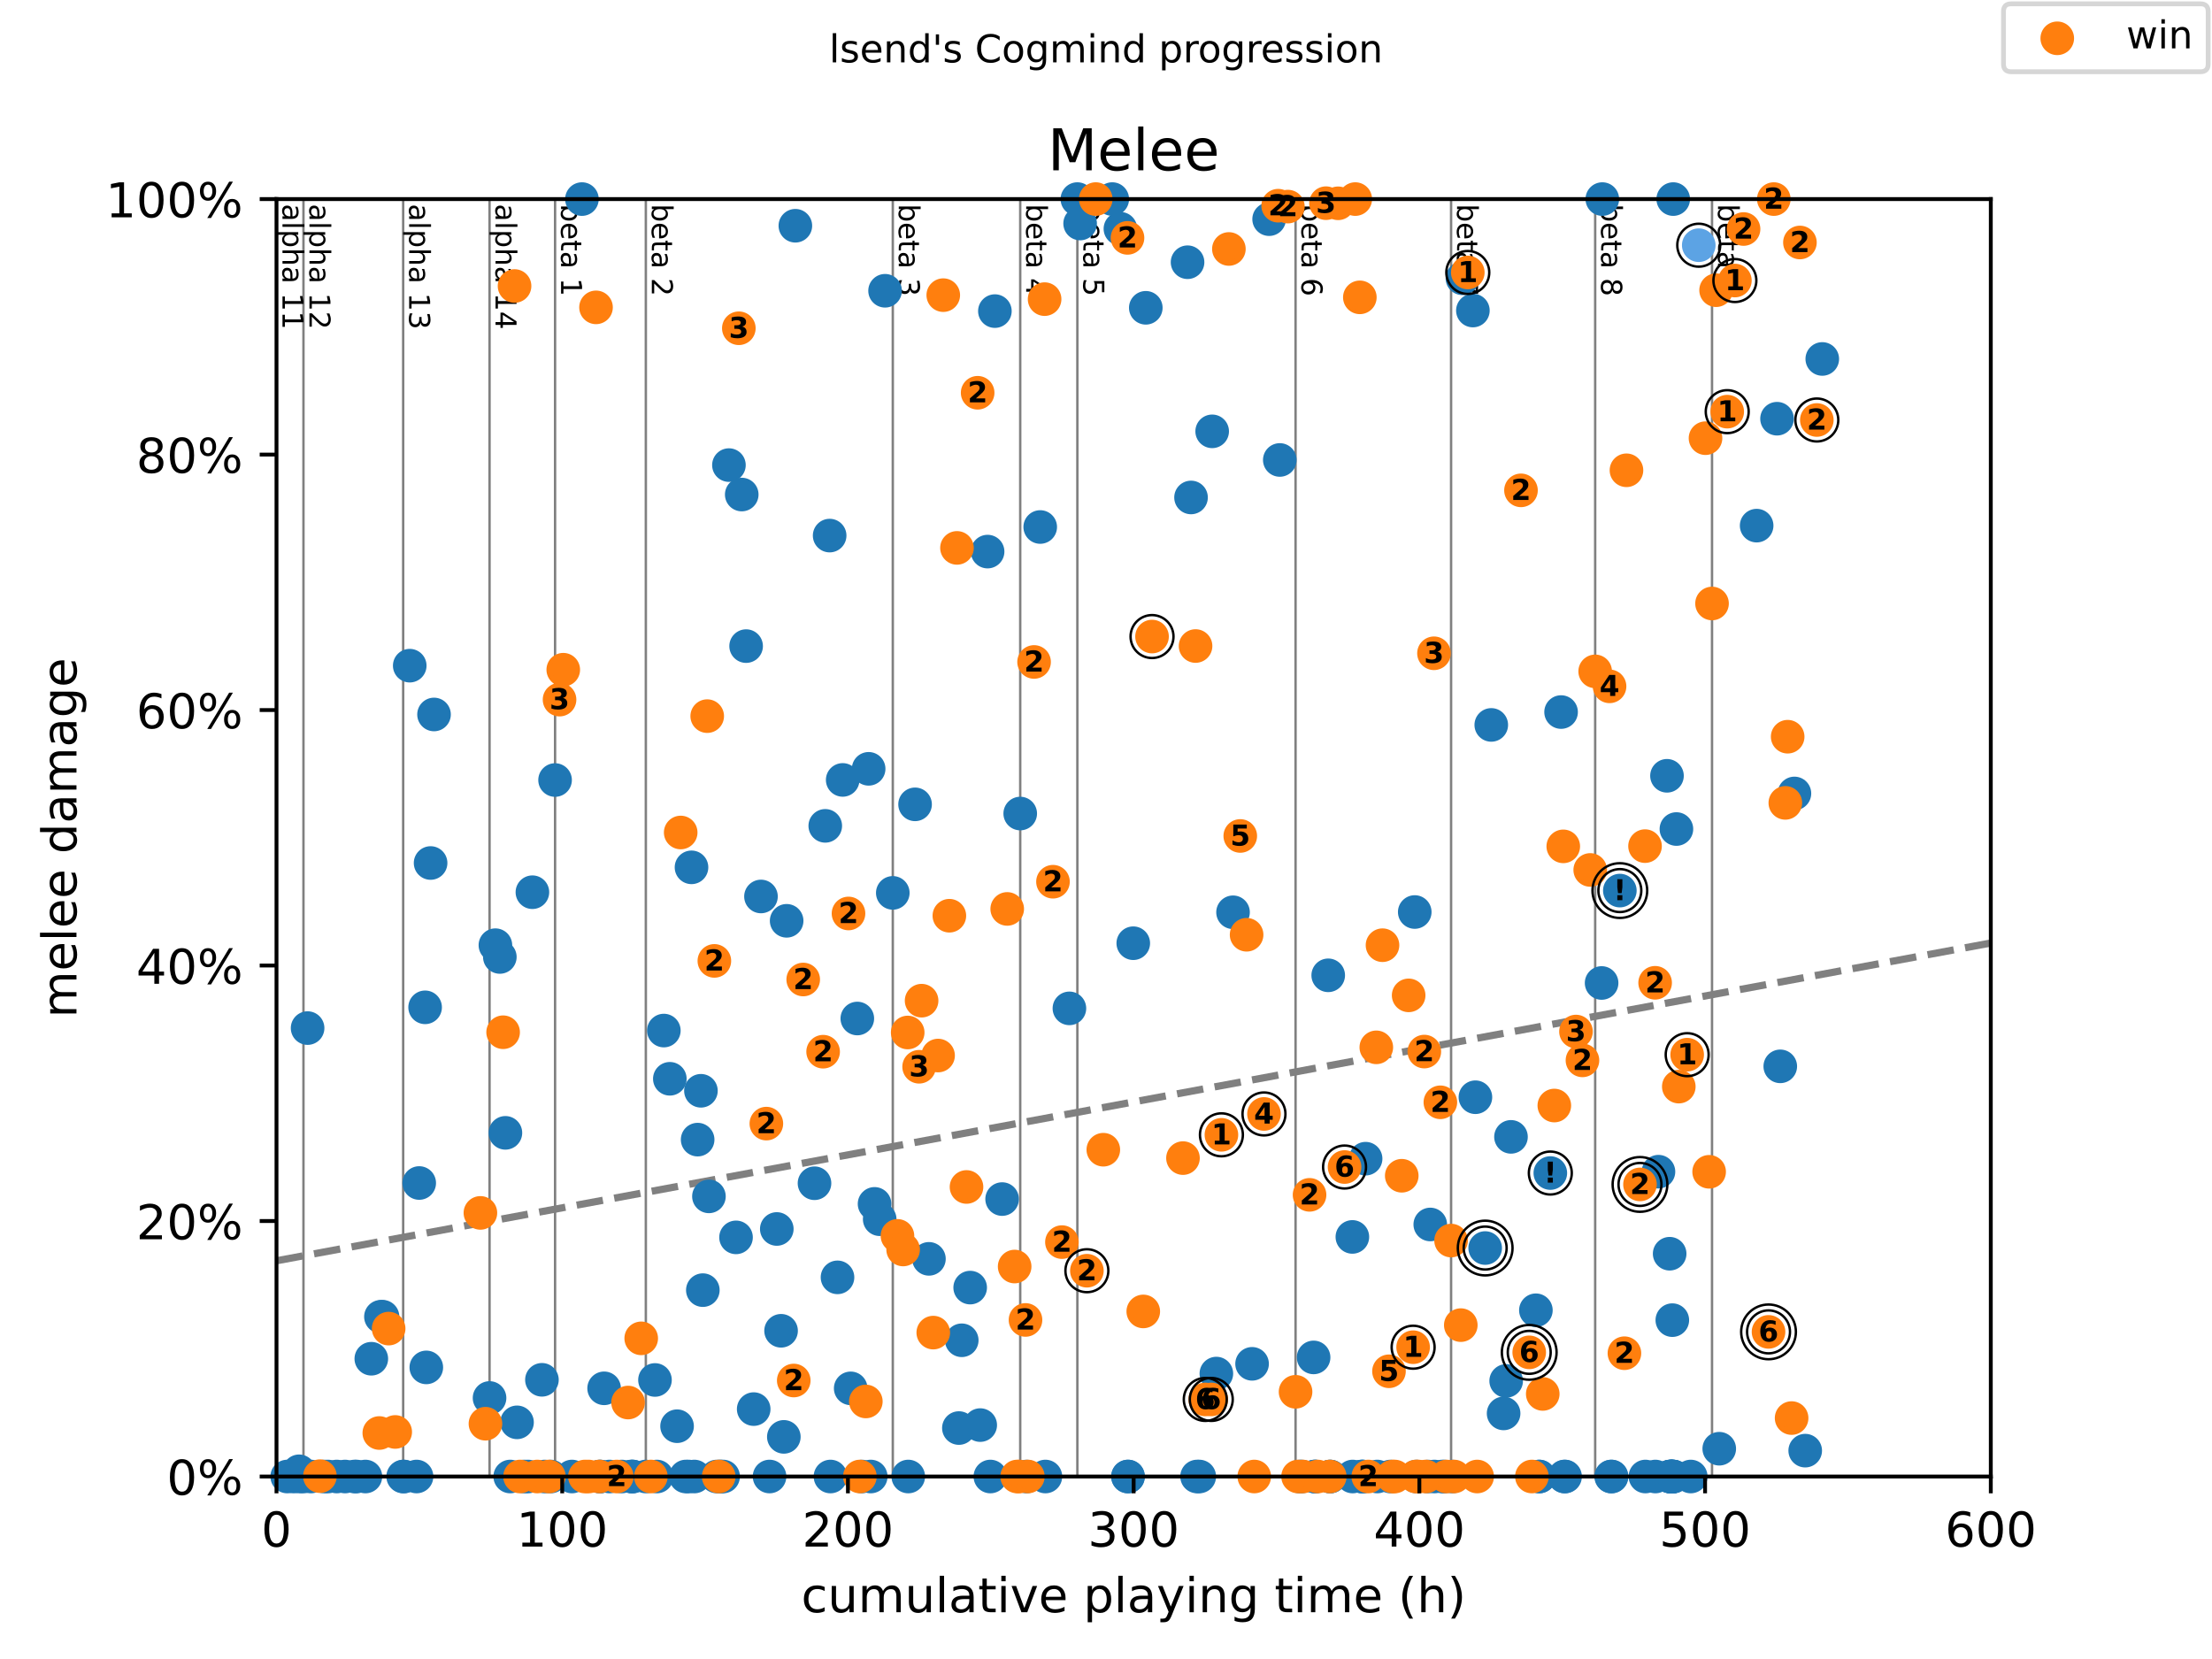<?xml version="1.0" encoding="utf-8" standalone="no"?>
<!DOCTYPE svg PUBLIC "-//W3C//DTD SVG 1.1//EN"
  "http://www.w3.org/Graphics/SVG/1.1/DTD/svg11.dtd">
<!-- Created with matplotlib (https://matplotlib.org/) -->
<svg height="345.6pt" version="1.1" viewBox="0 0 460.8 345.6" width="460.8pt" xmlns="http://www.w3.org/2000/svg" xmlns:xlink="http://www.w3.org/1999/xlink">
 <defs>
  <style type="text/css">
*{stroke-linecap:butt;stroke-linejoin:round;}
  </style>
 </defs>
 <g id="figure_1">
  <g id="patch_1">
   <path d="M 0 345.6 
L 460.8 345.6 
L 460.8 0 
L 0 0 
z
" style="fill:#ffffff;"/>
  </g>
  <g id="axes_1">
   <g id="patch_2">
    <path d="M 57.6 307.584 
L 414.72 307.584 
L 414.72 41.472 
L 57.6 41.472 
z
" style="fill:#ffffff;"/>
   </g>
   <g id="line2d_1">
    <path clip-path="url(#p24d8334b4e)" d="M 57.6 262.644 
L 414.72 196.447 
" style="fill:none;stroke:#808080;stroke-dasharray:5.55,2.4;stroke-dashoffset:0;stroke-width:1.5;"/>
   </g>
   <g id="line2d_2">
    <path clip-path="url(#p24d8334b4e)" d="M 63.215 307.584 
L 63.215 41.472 
" style="fill:none;stroke:#808080;stroke-linecap:square;stroke-width:0.5;"/>
   </g>
   <g id="line2d_3">
    <path clip-path="url(#p24d8334b4e)" d="M 83.987 307.584 
L 83.987 41.472 
" style="fill:none;stroke:#808080;stroke-linecap:square;stroke-width:0.5;"/>
   </g>
   <g id="line2d_4">
    <path clip-path="url(#p24d8334b4e)" d="M 101.982 307.584 
L 101.982 41.472 
" style="fill:none;stroke:#808080;stroke-linecap:square;stroke-width:0.5;"/>
   </g>
   <g id="line2d_5">
    <path clip-path="url(#p24d8334b4e)" d="M 115.632 307.584 
L 115.632 41.472 
" style="fill:none;stroke:#808080;stroke-linecap:square;stroke-width:0.5;"/>
   </g>
   <g id="line2d_6">
    <path clip-path="url(#p24d8334b4e)" d="M 134.54 307.584 
L 134.54 41.472 
" style="fill:none;stroke:#808080;stroke-linecap:square;stroke-width:0.5;"/>
   </g>
   <g id="line2d_7">
    <path clip-path="url(#p24d8334b4e)" d="M 185.985 307.584 
L 185.985 41.472 
" style="fill:none;stroke:#808080;stroke-linecap:square;stroke-width:0.5;"/>
   </g>
   <g id="line2d_8">
    <path clip-path="url(#p24d8334b4e)" d="M 212.531 307.584 
L 212.531 41.472 
" style="fill:none;stroke:#808080;stroke-linecap:square;stroke-width:0.5;"/>
   </g>
   <g id="line2d_9">
    <path clip-path="url(#p24d8334b4e)" d="M 224.435 307.584 
L 224.435 41.472 
" style="fill:none;stroke:#808080;stroke-linecap:square;stroke-width:0.5;"/>
   </g>
   <g id="line2d_10">
    <path clip-path="url(#p24d8334b4e)" d="M 269.888 307.584 
L 269.888 41.472 
" style="fill:none;stroke:#808080;stroke-linecap:square;stroke-width:0.5;"/>
   </g>
   <g id="line2d_11">
    <path clip-path="url(#p24d8334b4e)" d="M 302.287 307.584 
L 302.287 41.472 
" style="fill:none;stroke:#808080;stroke-linecap:square;stroke-width:0.5;"/>
   </g>
   <g id="line2d_12">
    <path clip-path="url(#p24d8334b4e)" d="M 332.305 307.584 
L 332.305 41.472 
" style="fill:none;stroke:#808080;stroke-linecap:square;stroke-width:0.5;"/>
   </g>
   <g id="line2d_13">
    <path clip-path="url(#p24d8334b4e)" d="M 356.647 307.584 
L 356.647 41.472 
" style="fill:none;stroke:#808080;stroke-linecap:square;stroke-width:0.5;"/>
   </g>
   <g id="text_1">
    <!-- alpha 11 -->
    <defs>
     <path d="M 34.281 27.484 
Q 23.391 27.484 19.188 25 
Q 14.984 22.516 14.984 16.5 
Q 14.984 11.719 18.141 8.906 
Q 21.297 6.109 26.703 6.109 
Q 34.188 6.109 38.703 11.406 
Q 43.219 16.703 43.219 25.484 
L 43.219 27.484 
z
M 52.203 31.203 
L 52.203 0 
L 43.219 0 
L 43.219 8.297 
Q 40.141 3.328 35.547 0.953 
Q 30.953 -1.422 24.312 -1.422 
Q 15.922 -1.422 10.953 3.297 
Q 6 8.016 6 15.922 
Q 6 25.141 12.172 29.828 
Q 18.359 34.516 30.609 34.516 
L 43.219 34.516 
L 43.219 35.406 
Q 43.219 41.609 39.141 45 
Q 35.062 48.391 27.688 48.391 
Q 23 48.391 18.547 47.266 
Q 14.109 46.141 10.016 43.891 
L 10.016 52.203 
Q 14.938 54.109 19.578 55.047 
Q 24.219 56 28.609 56 
Q 40.484 56 46.344 49.844 
Q 52.203 43.703 52.203 31.203 
z
" id="DejaVuSans-97"/>
     <path d="M 9.422 75.984 
L 18.406 75.984 
L 18.406 0 
L 9.422 0 
z
" id="DejaVuSans-108"/>
     <path d="M 18.109 8.203 
L 18.109 -20.797 
L 9.078 -20.797 
L 9.078 54.688 
L 18.109 54.688 
L 18.109 46.391 
Q 20.953 51.266 25.266 53.625 
Q 29.594 56 35.594 56 
Q 45.562 56 51.781 48.094 
Q 58.016 40.188 58.016 27.297 
Q 58.016 14.406 51.781 6.484 
Q 45.562 -1.422 35.594 -1.422 
Q 29.594 -1.422 25.266 0.953 
Q 20.953 3.328 18.109 8.203 
z
M 48.688 27.297 
Q 48.688 37.203 44.609 42.844 
Q 40.531 48.484 33.406 48.484 
Q 26.266 48.484 22.188 42.844 
Q 18.109 37.203 18.109 27.297 
Q 18.109 17.391 22.188 11.75 
Q 26.266 6.109 33.406 6.109 
Q 40.531 6.109 44.609 11.75 
Q 48.688 17.391 48.688 27.297 
z
" id="DejaVuSans-112"/>
     <path d="M 54.891 33.016 
L 54.891 0 
L 45.906 0 
L 45.906 32.719 
Q 45.906 40.484 42.875 44.328 
Q 39.844 48.188 33.797 48.188 
Q 26.516 48.188 22.312 43.547 
Q 18.109 38.922 18.109 30.906 
L 18.109 0 
L 9.078 0 
L 9.078 75.984 
L 18.109 75.984 
L 18.109 46.188 
Q 21.344 51.125 25.703 53.562 
Q 30.078 56 35.797 56 
Q 45.219 56 50.047 50.172 
Q 54.891 44.344 54.891 33.016 
z
" id="DejaVuSans-104"/>
     <path id="DejaVuSans-32"/>
     <path d="M 12.406 8.297 
L 28.516 8.297 
L 28.516 63.922 
L 10.984 60.406 
L 10.984 69.391 
L 28.422 72.906 
L 38.281 72.906 
L 38.281 8.297 
L 54.391 8.297 
L 54.391 0 
L 12.406 0 
z
" id="DejaVuSans-49"/>
    </defs>
    <g transform="translate(58.848 42.472)rotate(-270)scale(0.06 -0.06)">
     <use xlink:href="#DejaVuSans-97"/>
     <use x="61.279" xlink:href="#DejaVuSans-108"/>
     <use x="89.062" xlink:href="#DejaVuSans-112"/>
     <use x="152.539" xlink:href="#DejaVuSans-104"/>
     <use x="215.918" xlink:href="#DejaVuSans-97"/>
     <use x="277.197" xlink:href="#DejaVuSans-32"/>
     <use x="308.984" xlink:href="#DejaVuSans-49"/>
     <use x="372.607" xlink:href="#DejaVuSans-49"/>
    </g>
   </g>
   <g id="text_2">
    <!-- alpha 12 -->
    <defs>
     <path d="M 19.188 8.297 
L 53.609 8.297 
L 53.609 0 
L 7.328 0 
L 7.328 8.297 
Q 12.938 14.109 22.625 23.891 
Q 32.328 33.688 34.812 36.531 
Q 39.547 41.844 41.422 45.531 
Q 43.312 49.219 43.312 52.781 
Q 43.312 58.594 39.234 62.25 
Q 35.156 65.922 28.609 65.922 
Q 23.969 65.922 18.812 64.312 
Q 13.672 62.703 7.812 59.422 
L 7.812 69.391 
Q 13.766 71.781 18.938 73 
Q 24.125 74.219 28.422 74.219 
Q 39.75 74.219 46.484 68.547 
Q 53.219 62.891 53.219 53.422 
Q 53.219 48.922 51.531 44.891 
Q 49.859 40.875 45.406 35.406 
Q 44.188 33.984 37.641 27.219 
Q 31.109 20.453 19.188 8.297 
z
" id="DejaVuSans-50"/>
    </defs>
    <g transform="translate(64.463 42.472)rotate(-270)scale(0.06 -0.06)">
     <use xlink:href="#DejaVuSans-97"/>
     <use x="61.279" xlink:href="#DejaVuSans-108"/>
     <use x="89.062" xlink:href="#DejaVuSans-112"/>
     <use x="152.539" xlink:href="#DejaVuSans-104"/>
     <use x="215.918" xlink:href="#DejaVuSans-97"/>
     <use x="277.197" xlink:href="#DejaVuSans-32"/>
     <use x="308.984" xlink:href="#DejaVuSans-49"/>
     <use x="372.607" xlink:href="#DejaVuSans-50"/>
    </g>
   </g>
   <g id="text_3">
    <!-- alpha 13 -->
    <defs>
     <path d="M 40.578 39.312 
Q 47.656 37.797 51.625 33 
Q 55.609 28.219 55.609 21.188 
Q 55.609 10.406 48.188 4.484 
Q 40.766 -1.422 27.094 -1.422 
Q 22.516 -1.422 17.656 -0.516 
Q 12.797 0.391 7.625 2.203 
L 7.625 11.719 
Q 11.719 9.328 16.594 8.109 
Q 21.484 6.891 26.812 6.891 
Q 36.078 6.891 40.938 10.547 
Q 45.797 14.203 45.797 21.188 
Q 45.797 27.641 41.281 31.266 
Q 36.766 34.906 28.719 34.906 
L 20.219 34.906 
L 20.219 43.016 
L 29.109 43.016 
Q 36.375 43.016 40.234 45.922 
Q 44.094 48.828 44.094 54.297 
Q 44.094 59.906 40.109 62.906 
Q 36.141 65.922 28.719 65.922 
Q 24.656 65.922 20.016 65.031 
Q 15.375 64.156 9.812 62.312 
L 9.812 71.094 
Q 15.438 72.656 20.344 73.438 
Q 25.25 74.219 29.594 74.219 
Q 40.828 74.219 47.359 69.109 
Q 53.906 64.016 53.906 55.328 
Q 53.906 49.266 50.438 45.094 
Q 46.969 40.922 40.578 39.312 
z
" id="DejaVuSans-51"/>
    </defs>
    <g transform="translate(85.235 42.472)rotate(-270)scale(0.06 -0.06)">
     <use xlink:href="#DejaVuSans-97"/>
     <use x="61.279" xlink:href="#DejaVuSans-108"/>
     <use x="89.062" xlink:href="#DejaVuSans-112"/>
     <use x="152.539" xlink:href="#DejaVuSans-104"/>
     <use x="215.918" xlink:href="#DejaVuSans-97"/>
     <use x="277.197" xlink:href="#DejaVuSans-32"/>
     <use x="308.984" xlink:href="#DejaVuSans-49"/>
     <use x="372.607" xlink:href="#DejaVuSans-51"/>
    </g>
   </g>
   <g id="text_4">
    <!-- alpha 14 -->
    <defs>
     <path d="M 37.797 64.312 
L 12.891 25.391 
L 37.797 25.391 
z
M 35.203 72.906 
L 47.609 72.906 
L 47.609 25.391 
L 58.016 25.391 
L 58.016 17.188 
L 47.609 17.188 
L 47.609 0 
L 37.797 0 
L 37.797 17.188 
L 4.891 17.188 
L 4.891 26.703 
z
" id="DejaVuSans-52"/>
    </defs>
    <g transform="translate(103.23 42.472)rotate(-270)scale(0.06 -0.06)">
     <use xlink:href="#DejaVuSans-97"/>
     <use x="61.279" xlink:href="#DejaVuSans-108"/>
     <use x="89.062" xlink:href="#DejaVuSans-112"/>
     <use x="152.539" xlink:href="#DejaVuSans-104"/>
     <use x="215.918" xlink:href="#DejaVuSans-97"/>
     <use x="277.197" xlink:href="#DejaVuSans-32"/>
     <use x="308.984" xlink:href="#DejaVuSans-49"/>
     <use x="372.607" xlink:href="#DejaVuSans-52"/>
    </g>
   </g>
   <g id="text_5">
    <!-- beta 1 -->
    <defs>
     <path d="M 48.688 27.297 
Q 48.688 37.203 44.609 42.844 
Q 40.531 48.484 33.406 48.484 
Q 26.266 48.484 22.188 42.844 
Q 18.109 37.203 18.109 27.297 
Q 18.109 17.391 22.188 11.75 
Q 26.266 6.109 33.406 6.109 
Q 40.531 6.109 44.609 11.75 
Q 48.688 17.391 48.688 27.297 
z
M 18.109 46.391 
Q 20.953 51.266 25.266 53.625 
Q 29.594 56 35.594 56 
Q 45.562 56 51.781 48.094 
Q 58.016 40.188 58.016 27.297 
Q 58.016 14.406 51.781 6.484 
Q 45.562 -1.422 35.594 -1.422 
Q 29.594 -1.422 25.266 0.953 
Q 20.953 3.328 18.109 8.203 
L 18.109 0 
L 9.078 0 
L 9.078 75.984 
L 18.109 75.984 
z
" id="DejaVuSans-98"/>
     <path d="M 56.203 29.594 
L 56.203 25.203 
L 14.891 25.203 
Q 15.484 15.922 20.484 11.062 
Q 25.484 6.203 34.422 6.203 
Q 39.594 6.203 44.453 7.469 
Q 49.312 8.734 54.109 11.281 
L 54.109 2.781 
Q 49.266 0.734 44.188 -0.344 
Q 39.109 -1.422 33.891 -1.422 
Q 20.797 -1.422 13.156 6.188 
Q 5.516 13.812 5.516 26.812 
Q 5.516 40.234 12.766 48.109 
Q 20.016 56 32.328 56 
Q 43.359 56 49.781 48.891 
Q 56.203 41.797 56.203 29.594 
z
M 47.219 32.234 
Q 47.125 39.594 43.094 43.984 
Q 39.062 48.391 32.422 48.391 
Q 24.906 48.391 20.391 44.141 
Q 15.875 39.891 15.188 32.172 
z
" id="DejaVuSans-101"/>
     <path d="M 18.312 70.219 
L 18.312 54.688 
L 36.812 54.688 
L 36.812 47.703 
L 18.312 47.703 
L 18.312 18.016 
Q 18.312 11.328 20.141 9.422 
Q 21.969 7.516 27.594 7.516 
L 36.812 7.516 
L 36.812 0 
L 27.594 0 
Q 17.188 0 13.234 3.875 
Q 9.281 7.766 9.281 18.016 
L 9.281 47.703 
L 2.688 47.703 
L 2.688 54.688 
L 9.281 54.688 
L 9.281 70.219 
z
" id="DejaVuSans-116"/>
    </defs>
    <g transform="translate(116.88 42.472)rotate(-270)scale(0.06 -0.06)">
     <use xlink:href="#DejaVuSans-98"/>
     <use x="63.477" xlink:href="#DejaVuSans-101"/>
     <use x="125" xlink:href="#DejaVuSans-116"/>
     <use x="164.209" xlink:href="#DejaVuSans-97"/>
     <use x="225.488" xlink:href="#DejaVuSans-32"/>
     <use x="257.275" xlink:href="#DejaVuSans-49"/>
    </g>
   </g>
   <g id="text_6">
    <!-- beta 2 -->
    <g transform="translate(135.787 42.472)rotate(-270)scale(0.06 -0.06)">
     <use xlink:href="#DejaVuSans-98"/>
     <use x="63.477" xlink:href="#DejaVuSans-101"/>
     <use x="125" xlink:href="#DejaVuSans-116"/>
     <use x="164.209" xlink:href="#DejaVuSans-97"/>
     <use x="225.488" xlink:href="#DejaVuSans-32"/>
     <use x="257.275" xlink:href="#DejaVuSans-50"/>
    </g>
   </g>
   <g id="text_7">
    <!-- beta 3 -->
    <g transform="translate(187.232 42.472)rotate(-270)scale(0.06 -0.06)">
     <use xlink:href="#DejaVuSans-98"/>
     <use x="63.477" xlink:href="#DejaVuSans-101"/>
     <use x="125" xlink:href="#DejaVuSans-116"/>
     <use x="164.209" xlink:href="#DejaVuSans-97"/>
     <use x="225.488" xlink:href="#DejaVuSans-32"/>
     <use x="257.275" xlink:href="#DejaVuSans-51"/>
    </g>
   </g>
   <g id="text_8">
    <!-- beta 4 -->
    <g transform="translate(213.778 42.472)rotate(-270)scale(0.06 -0.06)">
     <use xlink:href="#DejaVuSans-98"/>
     <use x="63.477" xlink:href="#DejaVuSans-101"/>
     <use x="125" xlink:href="#DejaVuSans-116"/>
     <use x="164.209" xlink:href="#DejaVuSans-97"/>
     <use x="225.488" xlink:href="#DejaVuSans-32"/>
     <use x="257.275" xlink:href="#DejaVuSans-52"/>
    </g>
   </g>
   <g id="text_9">
    <!-- beta 5 -->
    <defs>
     <path d="M 10.797 72.906 
L 49.516 72.906 
L 49.516 64.594 
L 19.828 64.594 
L 19.828 46.734 
Q 21.969 47.469 24.109 47.828 
Q 26.266 48.188 28.422 48.188 
Q 40.625 48.188 47.75 41.5 
Q 54.891 34.812 54.891 23.391 
Q 54.891 11.625 47.562 5.094 
Q 40.234 -1.422 26.906 -1.422 
Q 22.312 -1.422 17.547 -0.641 
Q 12.797 0.141 7.719 1.703 
L 7.719 11.625 
Q 12.109 9.234 16.797 8.062 
Q 21.484 6.891 26.703 6.891 
Q 35.156 6.891 40.078 11.328 
Q 45.016 15.766 45.016 23.391 
Q 45.016 31 40.078 35.438 
Q 35.156 39.891 26.703 39.891 
Q 22.75 39.891 18.812 39.016 
Q 14.891 38.141 10.797 36.281 
z
" id="DejaVuSans-53"/>
    </defs>
    <g transform="translate(225.682 42.472)rotate(-270)scale(0.06 -0.06)">
     <use xlink:href="#DejaVuSans-98"/>
     <use x="63.477" xlink:href="#DejaVuSans-101"/>
     <use x="125" xlink:href="#DejaVuSans-116"/>
     <use x="164.209" xlink:href="#DejaVuSans-97"/>
     <use x="225.488" xlink:href="#DejaVuSans-32"/>
     <use x="257.275" xlink:href="#DejaVuSans-53"/>
    </g>
   </g>
   <g id="text_10">
    <!-- beta 6 -->
    <defs>
     <path d="M 33.016 40.375 
Q 26.375 40.375 22.484 35.828 
Q 18.609 31.297 18.609 23.391 
Q 18.609 15.531 22.484 10.953 
Q 26.375 6.391 33.016 6.391 
Q 39.656 6.391 43.531 10.953 
Q 47.406 15.531 47.406 23.391 
Q 47.406 31.297 43.531 35.828 
Q 39.656 40.375 33.016 40.375 
z
M 52.594 71.297 
L 52.594 62.312 
Q 48.875 64.062 45.094 64.984 
Q 41.312 65.922 37.594 65.922 
Q 27.828 65.922 22.672 59.328 
Q 17.531 52.734 16.797 39.406 
Q 19.672 43.656 24.016 45.922 
Q 28.375 48.188 33.594 48.188 
Q 44.578 48.188 50.953 41.516 
Q 57.328 34.859 57.328 23.391 
Q 57.328 12.156 50.688 5.359 
Q 44.047 -1.422 33.016 -1.422 
Q 20.359 -1.422 13.672 8.266 
Q 6.984 17.969 6.984 36.375 
Q 6.984 53.656 15.188 63.938 
Q 23.391 74.219 37.203 74.219 
Q 40.922 74.219 44.703 73.484 
Q 48.484 72.75 52.594 71.297 
z
" id="DejaVuSans-54"/>
    </defs>
    <g transform="translate(271.136 42.472)rotate(-270)scale(0.06 -0.06)">
     <use xlink:href="#DejaVuSans-98"/>
     <use x="63.477" xlink:href="#DejaVuSans-101"/>
     <use x="125" xlink:href="#DejaVuSans-116"/>
     <use x="164.209" xlink:href="#DejaVuSans-97"/>
     <use x="225.488" xlink:href="#DejaVuSans-32"/>
     <use x="257.275" xlink:href="#DejaVuSans-54"/>
    </g>
   </g>
   <g id="text_11">
    <!-- beta 7 -->
    <defs>
     <path d="M 8.203 72.906 
L 55.078 72.906 
L 55.078 68.703 
L 28.609 0 
L 18.312 0 
L 43.219 64.594 
L 8.203 64.594 
z
" id="DejaVuSans-55"/>
    </defs>
    <g transform="translate(303.535 42.472)rotate(-270)scale(0.06 -0.06)">
     <use xlink:href="#DejaVuSans-98"/>
     <use x="63.477" xlink:href="#DejaVuSans-101"/>
     <use x="125" xlink:href="#DejaVuSans-116"/>
     <use x="164.209" xlink:href="#DejaVuSans-97"/>
     <use x="225.488" xlink:href="#DejaVuSans-32"/>
     <use x="257.275" xlink:href="#DejaVuSans-55"/>
    </g>
   </g>
   <g id="text_12">
    <!-- beta 8 -->
    <defs>
     <path d="M 31.781 34.625 
Q 24.75 34.625 20.719 30.859 
Q 16.703 27.094 16.703 20.516 
Q 16.703 13.922 20.719 10.156 
Q 24.75 6.391 31.781 6.391 
Q 38.812 6.391 42.859 10.172 
Q 46.922 13.969 46.922 20.516 
Q 46.922 27.094 42.891 30.859 
Q 38.875 34.625 31.781 34.625 
z
M 21.922 38.812 
Q 15.578 40.375 12.031 44.719 
Q 8.5 49.078 8.5 55.328 
Q 8.5 64.062 14.719 69.141 
Q 20.953 74.219 31.781 74.219 
Q 42.672 74.219 48.875 69.141 
Q 55.078 64.062 55.078 55.328 
Q 55.078 49.078 51.531 44.719 
Q 48 40.375 41.703 38.812 
Q 48.828 37.156 52.797 32.312 
Q 56.781 27.484 56.781 20.516 
Q 56.781 9.906 50.312 4.234 
Q 43.844 -1.422 31.781 -1.422 
Q 19.734 -1.422 13.25 4.234 
Q 6.781 9.906 6.781 20.516 
Q 6.781 27.484 10.781 32.312 
Q 14.797 37.156 21.922 38.812 
z
M 18.312 54.391 
Q 18.312 48.734 21.844 45.562 
Q 25.391 42.391 31.781 42.391 
Q 38.141 42.391 41.719 45.562 
Q 45.312 48.734 45.312 54.391 
Q 45.312 60.062 41.719 63.234 
Q 38.141 66.406 31.781 66.406 
Q 25.391 66.406 21.844 63.234 
Q 18.312 60.062 18.312 54.391 
z
" id="DejaVuSans-56"/>
    </defs>
    <g transform="translate(333.552 42.472)rotate(-270)scale(0.06 -0.06)">
     <use xlink:href="#DejaVuSans-98"/>
     <use x="63.477" xlink:href="#DejaVuSans-101"/>
     <use x="125" xlink:href="#DejaVuSans-116"/>
     <use x="164.209" xlink:href="#DejaVuSans-97"/>
     <use x="225.488" xlink:href="#DejaVuSans-32"/>
     <use x="257.275" xlink:href="#DejaVuSans-56"/>
    </g>
   </g>
   <g id="text_13">
    <!-- beta 9 -->
    <defs>
     <path d="M 10.984 1.516 
L 10.984 10.5 
Q 14.703 8.734 18.5 7.812 
Q 22.312 6.891 25.984 6.891 
Q 35.75 6.891 40.891 13.453 
Q 46.047 20.016 46.781 33.406 
Q 43.953 29.203 39.594 26.953 
Q 35.25 24.703 29.984 24.703 
Q 19.047 24.703 12.672 31.312 
Q 6.297 37.938 6.297 49.422 
Q 6.297 60.641 12.938 67.422 
Q 19.578 74.219 30.609 74.219 
Q 43.266 74.219 49.922 64.516 
Q 56.594 54.828 56.594 36.375 
Q 56.594 19.141 48.406 8.859 
Q 40.234 -1.422 26.422 -1.422 
Q 22.703 -1.422 18.891 -0.688 
Q 15.094 0.047 10.984 1.516 
z
M 30.609 32.422 
Q 37.25 32.422 41.125 36.953 
Q 45.016 41.5 45.016 49.422 
Q 45.016 57.281 41.125 61.844 
Q 37.25 66.406 30.609 66.406 
Q 23.969 66.406 20.094 61.844 
Q 16.219 57.281 16.219 49.422 
Q 16.219 41.5 20.094 36.953 
Q 23.969 32.422 30.609 32.422 
z
" id="DejaVuSans-57"/>
    </defs>
    <g transform="translate(357.895 42.472)rotate(-270)scale(0.06 -0.06)">
     <use xlink:href="#DejaVuSans-98"/>
     <use x="63.477" xlink:href="#DejaVuSans-101"/>
     <use x="125" xlink:href="#DejaVuSans-116"/>
     <use x="164.209" xlink:href="#DejaVuSans-97"/>
     <use x="225.488" xlink:href="#DejaVuSans-32"/>
     <use x="257.275" xlink:href="#DejaVuSans-57"/>
    </g>
   </g>
   <g id="PathCollection_1">
    <defs>
     <path d="M 0 3 
C 0.796 3 1.559 2.684 2.121 2.121 
C 2.684 1.559 3 0.796 3 0 
C 3 -0.796 2.684 -1.559 2.121 -2.121 
C 1.559 -2.684 0.796 -3 0 -3 
C -0.796 -3 -1.559 -2.684 -2.121 -2.121 
C -2.684 -1.559 -3 -0.796 -3 0 
C -3 0.796 -2.684 1.559 -2.121 2.121 
C -1.559 2.684 -0.796 3 0 3 
z
" id="m2cf228e2bd" style="stroke:#5ca3e4;"/>
    </defs>
    <g>
     <use style="fill:#5ca3e4;stroke:#5ca3e4;" x="353.881" xlink:href="#m2cf228e2bd" y="51.08"/>
    </g>
   </g>
   <g id="PathCollection_2">
    <defs>
     <path d="M 0 3 
C 0.796 3 1.559 2.684 2.121 2.121 
C 2.684 1.559 3 0.796 3 0 
C 3 -0.796 2.684 -1.559 2.121 -2.121 
C 1.559 -2.684 0.796 -3 0 -3 
C -0.796 -3 -1.559 -2.684 -2.121 -2.121 
C -2.684 -1.559 -3 -0.796 -3 0 
C -3 0.796 -2.684 1.559 -2.121 2.121 
C -1.559 2.684 -0.796 3 0 3 
z
" id="ma4a61dcd49" style="stroke:#1f77b4;"/>
    </defs>
    <g>
     <use style="fill:#1f77b4;stroke:#1f77b4;" x="59.832" xlink:href="#ma4a61dcd49" y="307.584"/>
     <use style="fill:#1f77b4;stroke:#1f77b4;" x="61.181" xlink:href="#ma4a61dcd49" y="307.584"/>
     <use style="fill:#1f77b4;stroke:#1f77b4;" x="62.312" xlink:href="#ma4a61dcd49" y="306.497"/>
     <use style="fill:#1f77b4;stroke:#1f77b4;" x="62.441" xlink:href="#ma4a61dcd49" y="307.584"/>
     <use style="fill:#1f77b4;stroke:#1f77b4;" x="63.215" xlink:href="#ma4a61dcd49" y="307.584"/>
     <use style="fill:#1f77b4;stroke:#1f77b4;" x="64.078" xlink:href="#ma4a61dcd49" y="214.169"/>
     <use style="fill:#1f77b4;stroke:#1f77b4;" x="64.772" xlink:href="#ma4a61dcd49" y="307.584"/>
     <use style="fill:#1f77b4;stroke:#1f77b4;" x="67.51" xlink:href="#ma4a61dcd49" y="307.584"/>
     <use style="fill:#1f77b4;stroke:#1f77b4;" x="68.324" xlink:href="#ma4a61dcd49" y="307.584"/>
     <use style="fill:#1f77b4;stroke:#1f77b4;" x="70.149" xlink:href="#ma4a61dcd49" y="307.584"/>
     <use style="fill:#1f77b4;stroke:#1f77b4;" x="71.885" xlink:href="#ma4a61dcd49" y="307.584"/>
     <use style="fill:#1f77b4;stroke:#1f77b4;" x="73.859" xlink:href="#ma4a61dcd49" y="307.584"/>
     <use style="fill:#1f77b4;stroke:#1f77b4;" x="74.276" xlink:href="#ma4a61dcd49" y="307.584"/>
     <use style="fill:#1f77b4;stroke:#1f77b4;" x="76.121" xlink:href="#ma4a61dcd49" y="307.584"/>
     <use style="fill:#1f77b4;stroke:#1f77b4;" x="77.351" xlink:href="#ma4a61dcd49" y="283.05"/>
     <use style="fill:#1f77b4;stroke:#1f77b4;" x="79.355" xlink:href="#ma4a61dcd49" y="274.296"/>
     <use style="fill:#1f77b4;stroke:#1f77b4;" x="79.692" xlink:href="#ma4a61dcd49" y="274.296"/>
     <use style="fill:#1f77b4;stroke:#1f77b4;" x="83.987" xlink:href="#ma4a61dcd49" y="307.584"/>
     <use style="fill:#1f77b4;stroke:#1f77b4;" x="84.166" xlink:href="#ma4a61dcd49" y="307.584"/>
     <use style="fill:#1f77b4;stroke:#1f77b4;" x="85.356" xlink:href="#ma4a61dcd49" y="138.671"/>
     <use style="fill:#1f77b4;stroke:#1f77b4;" x="86.775" xlink:href="#ma4a61dcd49" y="307.584"/>
     <use style="fill:#1f77b4;stroke:#1f77b4;" x="87.33" xlink:href="#ma4a61dcd49" y="246.442"/>
     <use style="fill:#1f77b4;stroke:#1f77b4;" x="88.56" xlink:href="#ma4a61dcd49" y="209.844"/>
     <use style="fill:#1f77b4;stroke:#1f77b4;" x="88.808" xlink:href="#ma4a61dcd49" y="284.854"/>
     <use style="fill:#1f77b4;stroke:#1f77b4;" x="89.701" xlink:href="#ma4a61dcd49" y="179.78"/>
     <use style="fill:#1f77b4;stroke:#1f77b4;" x="90.415" xlink:href="#ma4a61dcd49" y="148.837"/>
     <use style="fill:#1f77b4;stroke:#1f77b4;" x="101.982" xlink:href="#ma4a61dcd49" y="291.226"/>
     <use style="fill:#1f77b4;stroke:#1f77b4;" x="103.202" xlink:href="#ma4a61dcd49" y="196.898"/>
     <use style="fill:#1f77b4;stroke:#1f77b4;" x="104.125" xlink:href="#ma4a61dcd49" y="199.354"/>
     <use style="fill:#1f77b4;stroke:#1f77b4;" x="105.285" xlink:href="#ma4a61dcd49" y="235.993"/>
     <use style="fill:#1f77b4;stroke:#1f77b4;" x="106.287" xlink:href="#ma4a61dcd49" y="307.584"/>
     <use style="fill:#1f77b4;stroke:#1f77b4;" x="107.706" xlink:href="#ma4a61dcd49" y="296.301"/>
     <use style="fill:#1f77b4;stroke:#1f77b4;" x="109.184" xlink:href="#ma4a61dcd49" y="307.584"/>
     <use style="fill:#1f77b4;stroke:#1f77b4;" x="110.007" xlink:href="#ma4a61dcd49" y="307.584"/>
     <use style="fill:#1f77b4;stroke:#1f77b4;" x="110.91" xlink:href="#ma4a61dcd49" y="185.864"/>
     <use style="fill:#1f77b4;stroke:#1f77b4;" x="112.894" xlink:href="#ma4a61dcd49" y="287.439"/>
     <use style="fill:#1f77b4;stroke:#1f77b4;" x="113.469" xlink:href="#ma4a61dcd49" y="307.584"/>
     <use style="fill:#1f77b4;stroke:#1f77b4;" x="114.749" xlink:href="#ma4a61dcd49" y="307.584"/>
     <use style="fill:#1f77b4;stroke:#1f77b4;" x="115.632" xlink:href="#ma4a61dcd49" y="162.495"/>
     <use style="fill:#1f77b4;stroke:#1f77b4;" x="119.154" xlink:href="#ma4a61dcd49" y="307.584"/>
     <use style="fill:#1f77b4;stroke:#1f77b4;" x="121.227" xlink:href="#ma4a61dcd49" y="41.472"/>
     <use style="fill:#1f77b4;stroke:#1f77b4;" x="124.957" xlink:href="#ma4a61dcd49" y="307.584"/>
     <use style="fill:#1f77b4;stroke:#1f77b4;" x="125.066" xlink:href="#ma4a61dcd49" y="307.584"/>
     <use style="fill:#1f77b4;stroke:#1f77b4;" x="125.85" xlink:href="#ma4a61dcd49" y="289.213"/>
     <use style="fill:#1f77b4;stroke:#1f77b4;" x="126.98" xlink:href="#ma4a61dcd49" y="307.584"/>
     <use style="fill:#1f77b4;stroke:#1f77b4;" x="129.52" xlink:href="#ma4a61dcd49" y="307.584"/>
     <use style="fill:#1f77b4;stroke:#1f77b4;" x="131.484" xlink:href="#ma4a61dcd49" y="307.584"/>
     <use style="fill:#1f77b4;stroke:#1f77b4;" x="131.752" xlink:href="#ma4a61dcd49" y="307.584"/>
     <use style="fill:#1f77b4;stroke:#1f77b4;" x="131.821" xlink:href="#ma4a61dcd49" y="307.584"/>
     <use style="fill:#1f77b4;stroke:#1f77b4;" x="134.54" xlink:href="#ma4a61dcd49" y="307.584"/>
     <use style="fill:#1f77b4;stroke:#1f77b4;" x="136.444" xlink:href="#ma4a61dcd49" y="287.472"/>
     <use style="fill:#1f77b4;stroke:#1f77b4;" x="136.831" xlink:href="#ma4a61dcd49" y="307.584"/>
     <use style="fill:#1f77b4;stroke:#1f77b4;" x="138.289" xlink:href="#ma4a61dcd49" y="214.685"/>
     <use style="fill:#1f77b4;stroke:#1f77b4;" x="139.539" xlink:href="#ma4a61dcd49" y="224.731"/>
     <use style="fill:#1f77b4;stroke:#1f77b4;" x="141.047" xlink:href="#ma4a61dcd49" y="297.106"/>
     <use style="fill:#1f77b4;stroke:#1f77b4;" x="142.872" xlink:href="#ma4a61dcd49" y="307.584"/>
     <use style="fill:#1f77b4;stroke:#1f77b4;" x="143.448" xlink:href="#ma4a61dcd49" y="307.584"/>
     <use style="fill:#1f77b4;stroke:#1f77b4;" x="144.053" xlink:href="#ma4a61dcd49" y="180.682"/>
     <use style="fill:#1f77b4;stroke:#1f77b4;" x="144.648" xlink:href="#ma4a61dcd49" y="307.584"/>
     <use style="fill:#1f77b4;stroke:#1f77b4;" x="145.332" xlink:href="#ma4a61dcd49" y="237.405"/>
     <use style="fill:#1f77b4;stroke:#1f77b4;" x="146.017" xlink:href="#ma4a61dcd49" y="227.23"/>
     <use style="fill:#1f77b4;stroke:#1f77b4;" x="146.414" xlink:href="#ma4a61dcd49" y="268.76"/>
     <use style="fill:#1f77b4;stroke:#1f77b4;" x="147.684" xlink:href="#ma4a61dcd49" y="249.226"/>
     <use style="fill:#1f77b4;stroke:#1f77b4;" x="149.31" xlink:href="#ma4a61dcd49" y="307.584"/>
     <use style="fill:#1f77b4;stroke:#1f77b4;" x="149.945" xlink:href="#ma4a61dcd49" y="307.584"/>
     <use style="fill:#1f77b4;stroke:#1f77b4;" x="150.134" xlink:href="#ma4a61dcd49" y="307.584"/>
     <use style="fill:#1f77b4;stroke:#1f77b4;" x="150.64" xlink:href="#ma4a61dcd49" y="307.584"/>
     <use style="fill:#1f77b4;stroke:#1f77b4;" x="151.85" xlink:href="#ma4a61dcd49" y="96.888"/>
     <use style="fill:#1f77b4;stroke:#1f77b4;" x="153.328" xlink:href="#ma4a61dcd49" y="257.767"/>
     <use style="fill:#1f77b4;stroke:#1f77b4;" x="154.518" xlink:href="#ma4a61dcd49" y="103.022"/>
     <use style="fill:#1f77b4;stroke:#1f77b4;" x="155.431" xlink:href="#ma4a61dcd49" y="134.596"/>
     <use style="fill:#1f77b4;stroke:#1f77b4;" x="157.008" xlink:href="#ma4a61dcd49" y="293.541"/>
     <use style="fill:#1f77b4;stroke:#1f77b4;" x="158.526" xlink:href="#ma4a61dcd49" y="186.751"/>
     <use style="fill:#1f77b4;stroke:#1f77b4;" x="160.312" xlink:href="#ma4a61dcd49" y="307.584"/>
     <use style="fill:#1f77b4;stroke:#1f77b4;" x="161.82" xlink:href="#ma4a61dcd49" y="256.018"/>
     <use style="fill:#1f77b4;stroke:#1f77b4;" x="162.712" xlink:href="#ma4a61dcd49" y="277.227"/>
     <use style="fill:#1f77b4;stroke:#1f77b4;" x="163.288" xlink:href="#ma4a61dcd49" y="299.326"/>
     <use style="fill:#1f77b4;stroke:#1f77b4;" x="163.873" xlink:href="#ma4a61dcd49" y="191.821"/>
     <use style="fill:#1f77b4;stroke:#1f77b4;" x="165.688" xlink:href="#ma4a61dcd49" y="47.028"/>
     <use style="fill:#1f77b4;stroke:#1f77b4;" x="169.676" xlink:href="#ma4a61dcd49" y="246.491"/>
     <use style="fill:#1f77b4;stroke:#1f77b4;" x="171.918" xlink:href="#ma4a61dcd49" y="172.04"/>
     <use style="fill:#1f77b4;stroke:#1f77b4;" x="172.831" xlink:href="#ma4a61dcd49" y="111.573"/>
     <use style="fill:#1f77b4;stroke:#1f77b4;" x="172.999" xlink:href="#ma4a61dcd49" y="307.584"/>
     <use style="fill:#1f77b4;stroke:#1f77b4;" x="174.468" xlink:href="#ma4a61dcd49" y="266.095"/>
     <use style="fill:#1f77b4;stroke:#1f77b4;" x="175.549" xlink:href="#ma4a61dcd49" y="162.472"/>
     <use style="fill:#1f77b4;stroke:#1f77b4;" x="177.215" xlink:href="#ma4a61dcd49" y="289.22"/>
     <use style="fill:#1f77b4;stroke:#1f77b4;" x="178.594" xlink:href="#ma4a61dcd49" y="212.175"/>
     <use style="fill:#1f77b4;stroke:#1f77b4;" x="179.537" xlink:href="#ma4a61dcd49" y="307.584"/>
     <use style="fill:#1f77b4;stroke:#1f77b4;" x="180.955" xlink:href="#ma4a61dcd49" y="160.16"/>
     <use style="fill:#1f77b4;stroke:#1f77b4;" x="181.392" xlink:href="#ma4a61dcd49" y="307.584"/>
     <use style="fill:#1f77b4;stroke:#1f77b4;" x="182.185" xlink:href="#ma4a61dcd49" y="250.789"/>
     <use style="fill:#1f77b4;stroke:#1f77b4;" x="183.257" xlink:href="#ma4a61dcd49" y="253.986"/>
     <use style="fill:#1f77b4;stroke:#1f77b4;" x="184.378" xlink:href="#ma4a61dcd49" y="60.572"/>
     <use style="fill:#1f77b4;stroke:#1f77b4;" x="185.985" xlink:href="#ma4a61dcd49" y="186.004"/>
     <use style="fill:#1f77b4;stroke:#1f77b4;" x="189.209" xlink:href="#ma4a61dcd49" y="307.584"/>
     <use style="fill:#1f77b4;stroke:#1f77b4;" x="190.627" xlink:href="#ma4a61dcd49" y="167.559"/>
     <use style="fill:#1f77b4;stroke:#1f77b4;" x="193.514" xlink:href="#ma4a61dcd49" y="262.241"/>
     <use style="fill:#1f77b4;stroke:#1f77b4;" x="199.754" xlink:href="#ma4a61dcd49" y="297.49"/>
     <use style="fill:#1f77b4;stroke:#1f77b4;" x="200.349" xlink:href="#ma4a61dcd49" y="279.205"/>
     <use style="fill:#1f77b4;stroke:#1f77b4;" x="202.105" xlink:href="#ma4a61dcd49" y="268.229"/>
     <use style="fill:#1f77b4;stroke:#1f77b4;" x="204.198" xlink:href="#ma4a61dcd49" y="296.871"/>
     <use style="fill:#1f77b4;stroke:#1f77b4;" x="205.735" xlink:href="#ma4a61dcd49" y="114.907"/>
     <use style="fill:#1f77b4;stroke:#1f77b4;" x="206.311" xlink:href="#ma4a61dcd49" y="307.584"/>
     <use style="fill:#1f77b4;stroke:#1f77b4;" x="207.253" xlink:href="#ma4a61dcd49" y="64.808"/>
     <use style="fill:#1f77b4;stroke:#1f77b4;" x="208.761" xlink:href="#ma4a61dcd49" y="249.789"/>
     <use style="fill:#1f77b4;stroke:#1f77b4;" x="212.531" xlink:href="#ma4a61dcd49" y="169.475"/>
     <use style="fill:#1f77b4;stroke:#1f77b4;" x="213.83" xlink:href="#ma4a61dcd49" y="307.584"/>
     <use style="fill:#1f77b4;stroke:#1f77b4;" x="216.697" xlink:href="#ma4a61dcd49" y="109.785"/>
     <use style="fill:#1f77b4;stroke:#1f77b4;" x="217.778" xlink:href="#ma4a61dcd49" y="307.584"/>
     <use style="fill:#1f77b4;stroke:#1f77b4;" x="222.778" xlink:href="#ma4a61dcd49" y="210.062"/>
     <use style="fill:#1f77b4;stroke:#1f77b4;" x="224.435" xlink:href="#ma4a61dcd49" y="41.472"/>
     <use style="fill:#1f77b4;stroke:#1f77b4;" x="225.01" xlink:href="#ma4a61dcd49" y="46.562"/>
     <use style="fill:#1f77b4;stroke:#1f77b4;" x="231.706" xlink:href="#ma4a61dcd49" y="41.472"/>
     <use style="fill:#1f77b4;stroke:#1f77b4;" x="233.402" xlink:href="#ma4a61dcd49" y="47.655"/>
     <use style="fill:#1f77b4;stroke:#1f77b4;" x="234.97" xlink:href="#ma4a61dcd49" y="307.584"/>
     <use style="fill:#1f77b4;stroke:#1f77b4;" x="234.999" xlink:href="#ma4a61dcd49" y="307.584"/>
     <use style="fill:#1f77b4;stroke:#1f77b4;" x="236.081" xlink:href="#ma4a61dcd49" y="196.489"/>
     <use style="fill:#1f77b4;stroke:#1f77b4;" x="238.69" xlink:href="#ma4a61dcd49" y="64.12"/>
     <use style="fill:#1f77b4;stroke:#1f77b4;" x="247.389" xlink:href="#ma4a61dcd49" y="54.627"/>
     <use style="fill:#1f77b4;stroke:#1f77b4;" x="248.114" xlink:href="#ma4a61dcd49" y="103.63"/>
     <use style="fill:#1f77b4;stroke:#1f77b4;" x="249.373" xlink:href="#ma4a61dcd49" y="307.584"/>
     <use style="fill:#1f77b4;stroke:#1f77b4;" x="249.83" xlink:href="#ma4a61dcd49" y="307.584"/>
     <use style="fill:#1f77b4;stroke:#1f77b4;" x="252.518" xlink:href="#ma4a61dcd49" y="89.856"/>
     <use style="fill:#1f77b4;stroke:#1f77b4;" x="253.391" xlink:href="#ma4a61dcd49" y="286.139"/>
     <use style="fill:#1f77b4;stroke:#1f77b4;" x="256.863" xlink:href="#ma4a61dcd49" y="190.045"/>
     <use style="fill:#1f77b4;stroke:#1f77b4;" x="260.831" xlink:href="#ma4a61dcd49" y="284.11"/>
     <use style="fill:#1f77b4;stroke:#1f77b4;" x="264.382" xlink:href="#ma4a61dcd49" y="45.655"/>
     <use style="fill:#1f77b4;stroke:#1f77b4;" x="266.604" xlink:href="#ma4a61dcd49" y="95.819"/>
     <use style="fill:#1f77b4;stroke:#1f77b4;" x="270.731" xlink:href="#ma4a61dcd49" y="307.584"/>
     <use style="fill:#1f77b4;stroke:#1f77b4;" x="271.138" xlink:href="#ma4a61dcd49" y="307.584"/>
     <use style="fill:#1f77b4;stroke:#1f77b4;" x="273.648" xlink:href="#ma4a61dcd49" y="282.774"/>
     <use style="fill:#1f77b4;stroke:#1f77b4;" x="273.836" xlink:href="#ma4a61dcd49" y="307.584"/>
     <use style="fill:#1f77b4;stroke:#1f77b4;" x="273.935" xlink:href="#ma4a61dcd49" y="307.584"/>
     <use style="fill:#1f77b4;stroke:#1f77b4;" x="274.084" xlink:href="#ma4a61dcd49" y="307.584"/>
     <use style="fill:#1f77b4;stroke:#1f77b4;" x="276.693" xlink:href="#ma4a61dcd49" y="203.176"/>
     <use style="fill:#1f77b4;stroke:#1f77b4;" x="277.08" xlink:href="#ma4a61dcd49" y="307.584"/>
     <use style="fill:#1f77b4;stroke:#1f77b4;" x="277.13" xlink:href="#ma4a61dcd49" y="307.584"/>
     <use style="fill:#1f77b4;stroke:#1f77b4;" x="281.723" xlink:href="#ma4a61dcd49" y="257.673"/>
     <use style="fill:#1f77b4;stroke:#1f77b4;" x="281.782" xlink:href="#ma4a61dcd49" y="307.584"/>
     <use style="fill:#1f77b4;stroke:#1f77b4;" x="283.647" xlink:href="#ma4a61dcd49" y="307.584"/>
     <use style="fill:#1f77b4;stroke:#1f77b4;" x="283.796" xlink:href="#ma4a61dcd49" y="307.584"/>
     <use style="fill:#1f77b4;stroke:#1f77b4;" x="283.994" xlink:href="#ma4a61dcd49" y="307.584"/>
     <use style="fill:#1f77b4;stroke:#1f77b4;" x="284.48" xlink:href="#ma4a61dcd49" y="241.376"/>
     <use style="fill:#1f77b4;stroke:#1f77b4;" x="286.901" xlink:href="#ma4a61dcd49" y="307.584"/>
     <use style="fill:#1f77b4;stroke:#1f77b4;" x="289.649" xlink:href="#ma4a61dcd49" y="307.584"/>
     <use style="fill:#1f77b4;stroke:#1f77b4;" x="294.718" xlink:href="#ma4a61dcd49" y="189.989"/>
     <use style="fill:#1f77b4;stroke:#1f77b4;" x="295.075" xlink:href="#ma4a61dcd49" y="307.584"/>
     <use style="fill:#1f77b4;stroke:#1f77b4;" x="297.446" xlink:href="#ma4a61dcd49" y="307.584"/>
     <use style="fill:#1f77b4;stroke:#1f77b4;" x="297.952" xlink:href="#ma4a61dcd49" y="255.081"/>
     <use style="fill:#1f77b4;stroke:#1f77b4;" x="298.805" xlink:href="#ma4a61dcd49" y="307.584"/>
     <use style="fill:#1f77b4;stroke:#1f77b4;" x="300.452" xlink:href="#ma4a61dcd49" y="307.584"/>
     <use style="fill:#1f77b4;stroke:#1f77b4;" x="300.888" xlink:href="#ma4a61dcd49" y="307.584"/>
     <use style="fill:#1f77b4;stroke:#1f77b4;" x="302.515" xlink:href="#ma4a61dcd49" y="307.584"/>
     <use style="fill:#1f77b4;stroke:#1f77b4;" x="304.648" xlink:href="#ma4a61dcd49" y="57.975"/>
     <use style="fill:#1f77b4;stroke:#1f77b4;" x="306.83" xlink:href="#ma4a61dcd49" y="64.69"/>
     <use style="fill:#1f77b4;stroke:#1f77b4;" x="307.356" xlink:href="#ma4a61dcd49" y="228.573"/>
     <use style="fill:#1f77b4;stroke:#1f77b4;" x="309.389" xlink:href="#ma4a61dcd49" y="259.99"/>
     <use style="fill:#1f77b4;stroke:#1f77b4;" x="310.659" xlink:href="#ma4a61dcd49" y="151.014"/>
     <use style="fill:#1f77b4;stroke:#1f77b4;" x="313.228" xlink:href="#ma4a61dcd49" y="294.439"/>
     <use style="fill:#1f77b4;stroke:#1f77b4;" x="313.764" xlink:href="#ma4a61dcd49" y="287.667"/>
     <use style="fill:#1f77b4;stroke:#1f77b4;" x="314.766" xlink:href="#ma4a61dcd49" y="236.828"/>
     <use style="fill:#1f77b4;stroke:#1f77b4;" x="319.954" xlink:href="#ma4a61dcd49" y="272.951"/>
     <use style="fill:#1f77b4;stroke:#1f77b4;" x="320.639" xlink:href="#ma4a61dcd49" y="307.584"/>
     <use style="fill:#1f77b4;stroke:#1f77b4;" x="320.659" xlink:href="#ma4a61dcd49" y="307.584"/>
     <use style="fill:#1f77b4;stroke:#1f77b4;" x="322.96" xlink:href="#ma4a61dcd49" y="244.364"/>
     <use style="fill:#1f77b4;stroke:#1f77b4;" x="325.202" xlink:href="#ma4a61dcd49" y="148.334"/>
     <use style="fill:#1f77b4;stroke:#1f77b4;" x="325.906" xlink:href="#ma4a61dcd49" y="307.584"/>
     <use style="fill:#1f77b4;stroke:#1f77b4;" x="326.035" xlink:href="#ma4a61dcd49" y="307.584"/>
     <use style="fill:#1f77b4;stroke:#1f77b4;" x="333.644" xlink:href="#ma4a61dcd49" y="204.773"/>
     <use style="fill:#1f77b4;stroke:#1f77b4;" x="333.793" xlink:href="#ma4a61dcd49" y="41.472"/>
     <use style="fill:#1f77b4;stroke:#1f77b4;" x="335.638" xlink:href="#ma4a61dcd49" y="307.584"/>
     <use style="fill:#1f77b4;stroke:#1f77b4;" x="335.727" xlink:href="#ma4a61dcd49" y="307.584"/>
     <use style="fill:#1f77b4;stroke:#1f77b4;" x="337.443" xlink:href="#ma4a61dcd49" y="185.524"/>
     <use style="fill:#1f77b4;stroke:#1f77b4;" x="342.77" xlink:href="#ma4a61dcd49" y="307.584"/>
     <use style="fill:#1f77b4;stroke:#1f77b4;" x="344.844" xlink:href="#ma4a61dcd49" y="307.584"/>
     <use style="fill:#1f77b4;stroke:#1f77b4;" x="345.488" xlink:href="#ma4a61dcd49" y="244.083"/>
     <use style="fill:#1f77b4;stroke:#1f77b4;" x="347.264" xlink:href="#ma4a61dcd49" y="161.612"/>
     <use style="fill:#1f77b4;stroke:#1f77b4;" x="347.82" xlink:href="#ma4a61dcd49" y="261.173"/>
     <use style="fill:#1f77b4;stroke:#1f77b4;" x="347.839" xlink:href="#ma4a61dcd49" y="307.584"/>
     <use style="fill:#1f77b4;stroke:#1f77b4;" x="347.919" xlink:href="#ma4a61dcd49" y="307.584"/>
     <use style="fill:#1f77b4;stroke:#1f77b4;" x="348.028" xlink:href="#ma4a61dcd49" y="307.584"/>
     <use style="fill:#1f77b4;stroke:#1f77b4;" x="348.077" xlink:href="#ma4a61dcd49" y="307.584"/>
     <use style="fill:#1f77b4;stroke:#1f77b4;" x="348.127" xlink:href="#ma4a61dcd49" y="307.584"/>
     <use style="fill:#1f77b4;stroke:#1f77b4;" x="348.206" xlink:href="#ma4a61dcd49" y="307.584"/>
     <use style="fill:#1f77b4;stroke:#1f77b4;" x="348.296" xlink:href="#ma4a61dcd49" y="307.584"/>
     <use style="fill:#1f77b4;stroke:#1f77b4;" x="348.375" xlink:href="#ma4a61dcd49" y="275.01"/>
     <use style="fill:#1f77b4;stroke:#1f77b4;" x="348.425" xlink:href="#ma4a61dcd49" y="307.584"/>
     <use style="fill:#1f77b4;stroke:#1f77b4;" x="348.484" xlink:href="#ma4a61dcd49" y="307.584"/>
     <use style="fill:#1f77b4;stroke:#1f77b4;" x="348.524" xlink:href="#ma4a61dcd49" y="307.584"/>
     <use style="fill:#1f77b4;stroke:#1f77b4;" x="348.564" xlink:href="#ma4a61dcd49" y="41.472"/>
     <use style="fill:#1f77b4;stroke:#1f77b4;" x="348.633" xlink:href="#ma4a61dcd49" y="307.584"/>
     <use style="fill:#1f77b4;stroke:#1f77b4;" x="349.228" xlink:href="#ma4a61dcd49" y="172.702"/>
     <use style="fill:#1f77b4;stroke:#1f77b4;" x="352.214" xlink:href="#ma4a61dcd49" y="307.584"/>
     <use style="fill:#1f77b4;stroke:#1f77b4;" x="358.151" xlink:href="#ma4a61dcd49" y="301.795"/>
     <use style="fill:#1f77b4;stroke:#1f77b4;" x="365.941" xlink:href="#ma4a61dcd49" y="109.499"/>
     <use style="fill:#1f77b4;stroke:#1f77b4;" x="370.189" xlink:href="#ma4a61dcd49" y="87.225"/>
     <use style="fill:#1f77b4;stroke:#1f77b4;" x="370.863" xlink:href="#ma4a61dcd49" y="222.139"/>
     <use style="fill:#1f77b4;stroke:#1f77b4;" x="373.813" xlink:href="#ma4a61dcd49" y="165.29"/>
     <use style="fill:#1f77b4;stroke:#1f77b4;" x="376.06" xlink:href="#ma4a61dcd49" y="302.196"/>
     <use style="fill:#1f77b4;stroke:#1f77b4;" x="379.614" xlink:href="#ma4a61dcd49" y="74.776"/>
    </g>
   </g>
   <g id="PathCollection_3">
    <defs>
     <path d="M 0 3 
C 0.796 3 1.559 2.684 2.121 2.121 
C 2.684 1.559 3 0.796 3 0 
C 3 -0.796 2.684 -1.559 2.121 -2.121 
C 1.559 -2.684 0.796 -3 0 -3 
C -0.796 -3 -1.559 -2.684 -2.121 -2.121 
C -2.684 -1.559 -3 -0.796 -3 0 
C -3 0.796 -2.684 1.559 -2.121 2.121 
C -1.559 2.684 -0.796 3 0 3 
z
" id="mbd9c6ef33c" style="stroke:#ff7f0e;"/>
    </defs>
    <g>
     <use style="fill:#ff7f0e;stroke:#ff7f0e;" x="66.647" xlink:href="#mbd9c6ef33c" y="307.513"/>
     <use style="fill:#ff7f0e;stroke:#ff7f0e;" x="79.017" xlink:href="#mbd9c6ef33c" y="298.522"/>
     <use style="fill:#ff7f0e;stroke:#ff7f0e;" x="80.962" xlink:href="#mbd9c6ef33c" y="276.771"/>
     <use style="fill:#ff7f0e;stroke:#ff7f0e;" x="82.331" xlink:href="#mbd9c6ef33c" y="298.302"/>
     <use style="fill:#ff7f0e;stroke:#ff7f0e;" x="100.077" xlink:href="#mbd9c6ef33c" y="252.669"/>
     <use style="fill:#ff7f0e;stroke:#ff7f0e;" x="101.129" xlink:href="#mbd9c6ef33c" y="296.587"/>
     <use style="fill:#ff7f0e;stroke:#ff7f0e;" x="104.809" xlink:href="#mbd9c6ef33c" y="215.033"/>
     <use style="fill:#ff7f0e;stroke:#ff7f0e;" x="107.19" xlink:href="#mbd9c6ef33c" y="59.582"/>
     <use style="fill:#ff7f0e;stroke:#ff7f0e;" x="108.341" xlink:href="#mbd9c6ef33c" y="307.584"/>
     <use style="fill:#ff7f0e;stroke:#ff7f0e;" x="111.922" xlink:href="#mbd9c6ef33c" y="307.584"/>
     <use style="fill:#ff7f0e;stroke:#ff7f0e;" x="114.342" xlink:href="#mbd9c6ef33c" y="307.584"/>
     <use style="fill:#ff7f0e;stroke:#ff7f0e;" x="116.564" xlink:href="#mbd9c6ef33c" y="145.743"/>
     <use style="fill:#ff7f0e;stroke:#ff7f0e;" x="117.338" xlink:href="#mbd9c6ef33c" y="139.513"/>
     <use style="fill:#ff7f0e;stroke:#ff7f0e;" x="121.852" xlink:href="#mbd9c6ef33c" y="307.584"/>
     <use style="fill:#ff7f0e;stroke:#ff7f0e;" x="122.626" xlink:href="#mbd9c6ef33c" y="307.584"/>
     <use style="fill:#ff7f0e;stroke:#ff7f0e;" x="124.163" xlink:href="#mbd9c6ef33c" y="64.03"/>
     <use style="fill:#ff7f0e;stroke:#ff7f0e;" x="124.838" xlink:href="#mbd9c6ef33c" y="307.584"/>
     <use style="fill:#ff7f0e;stroke:#ff7f0e;" x="128.488" xlink:href="#mbd9c6ef33c" y="307.584"/>
     <use style="fill:#ff7f0e;stroke:#ff7f0e;" x="130.839" xlink:href="#mbd9c6ef33c" y="292.174"/>
     <use style="fill:#ff7f0e;stroke:#ff7f0e;" x="133.577" xlink:href="#mbd9c6ef33c" y="278.802"/>
     <use style="fill:#ff7f0e;stroke:#ff7f0e;" x="135.581" xlink:href="#mbd9c6ef33c" y="307.584"/>
     <use style="fill:#ff7f0e;stroke:#ff7f0e;" x="141.801" xlink:href="#mbd9c6ef33c" y="173.424"/>
     <use style="fill:#ff7f0e;stroke:#ff7f0e;" x="147.326" xlink:href="#mbd9c6ef33c" y="149.184"/>
     <use style="fill:#ff7f0e;stroke:#ff7f0e;" x="148.814" xlink:href="#mbd9c6ef33c" y="200.172"/>
     <use style="fill:#ff7f0e;stroke:#ff7f0e;" x="149.717" xlink:href="#mbd9c6ef33c" y="307.584"/>
     <use style="fill:#ff7f0e;stroke:#ff7f0e;" x="153.913" xlink:href="#mbd9c6ef33c" y="68.382"/>
     <use style="fill:#ff7f0e;stroke:#ff7f0e;" x="159.647" xlink:href="#mbd9c6ef33c" y="234.069"/>
     <use style="fill:#ff7f0e;stroke:#ff7f0e;" x="165.351" xlink:href="#mbd9c6ef33c" y="287.586"/>
     <use style="fill:#ff7f0e;stroke:#ff7f0e;" x="167.325" xlink:href="#mbd9c6ef33c" y="204.048"/>
     <use style="fill:#ff7f0e;stroke:#ff7f0e;" x="171.472" xlink:href="#mbd9c6ef33c" y="219.088"/>
     <use style="fill:#ff7f0e;stroke:#ff7f0e;" x="176.759" xlink:href="#mbd9c6ef33c" y="190.293"/>
     <use style="fill:#ff7f0e;stroke:#ff7f0e;" x="179.13" xlink:href="#mbd9c6ef33c" y="307.584"/>
     <use style="fill:#ff7f0e;stroke:#ff7f0e;" x="180.37" xlink:href="#mbd9c6ef33c" y="291.949"/>
     <use style="fill:#ff7f0e;stroke:#ff7f0e;" x="186.957" xlink:href="#mbd9c6ef33c" y="257.454"/>
     <use style="fill:#ff7f0e;stroke:#ff7f0e;" x="188.137" xlink:href="#mbd9c6ef33c" y="260.29"/>
     <use style="fill:#ff7f0e;stroke:#ff7f0e;" x="189.09" xlink:href="#mbd9c6ef33c" y="215.087"/>
     <use style="fill:#ff7f0e;stroke:#ff7f0e;" x="191.47" xlink:href="#mbd9c6ef33c" y="222.226"/>
     <use style="fill:#ff7f0e;stroke:#ff7f0e;" x="191.986" xlink:href="#mbd9c6ef33c" y="208.459"/>
     <use style="fill:#ff7f0e;stroke:#ff7f0e;" x="194.417" xlink:href="#mbd9c6ef33c" y="277.606"/>
     <use style="fill:#ff7f0e;stroke:#ff7f0e;" x="195.419" xlink:href="#mbd9c6ef33c" y="219.89"/>
     <use style="fill:#ff7f0e;stroke:#ff7f0e;" x="196.5" xlink:href="#mbd9c6ef33c" y="61.484"/>
     <use style="fill:#ff7f0e;stroke:#ff7f0e;" x="197.77" xlink:href="#mbd9c6ef33c" y="190.762"/>
     <use style="fill:#ff7f0e;stroke:#ff7f0e;" x="199.357" xlink:href="#mbd9c6ef33c" y="114.137"/>
     <use style="fill:#ff7f0e;stroke:#ff7f0e;" x="201.341" xlink:href="#mbd9c6ef33c" y="247.268"/>
     <use style="fill:#ff7f0e;stroke:#ff7f0e;" x="203.662" xlink:href="#mbd9c6ef33c" y="81.819"/>
     <use style="fill:#ff7f0e;stroke:#ff7f0e;" x="209.822" xlink:href="#mbd9c6ef33c" y="189.346"/>
     <use style="fill:#ff7f0e;stroke:#ff7f0e;" x="211.37" xlink:href="#mbd9c6ef33c" y="263.843"/>
     <use style="fill:#ff7f0e;stroke:#ff7f0e;" x="211.896" xlink:href="#mbd9c6ef33c" y="307.584"/>
     <use style="fill:#ff7f0e;stroke:#ff7f0e;" x="212.332" xlink:href="#mbd9c6ef33c" y="307.584"/>
     <use style="fill:#ff7f0e;stroke:#ff7f0e;" x="213.632" xlink:href="#mbd9c6ef33c" y="274.968"/>
     <use style="fill:#ff7f0e;stroke:#ff7f0e;" x="214.118" xlink:href="#mbd9c6ef33c" y="307.584"/>
     <use style="fill:#ff7f0e;stroke:#ff7f0e;" x="215.417" xlink:href="#mbd9c6ef33c" y="137.898"/>
     <use style="fill:#ff7f0e;stroke:#ff7f0e;" x="217.61" xlink:href="#mbd9c6ef33c" y="62.315"/>
     <use style="fill:#ff7f0e;stroke:#ff7f0e;" x="219.356" xlink:href="#mbd9c6ef33c" y="183.679"/>
     <use style="fill:#ff7f0e;stroke:#ff7f0e;" x="221.22" xlink:href="#mbd9c6ef33c" y="258.752"/>
     <use style="fill:#ff7f0e;stroke:#ff7f0e;" x="226.419" xlink:href="#mbd9c6ef33c" y="264.715"/>
     <use style="fill:#ff7f0e;stroke:#ff7f0e;" x="228.264" xlink:href="#mbd9c6ef33c" y="41.472"/>
     <use style="fill:#ff7f0e;stroke:#ff7f0e;" x="229.841" xlink:href="#mbd9c6ef33c" y="239.507"/>
     <use style="fill:#ff7f0e;stroke:#ff7f0e;" x="234.88" xlink:href="#mbd9c6ef33c" y="49.554"/>
     <use style="fill:#ff7f0e;stroke:#ff7f0e;" x="238.164" xlink:href="#mbd9c6ef33c" y="273.195"/>
     <use style="fill:#ff7f0e;stroke:#ff7f0e;" x="239.989" xlink:href="#mbd9c6ef33c" y="132.606"/>
     <use style="fill:#ff7f0e;stroke:#ff7f0e;" x="246.437" xlink:href="#mbd9c6ef33c" y="241.253"/>
     <use style="fill:#ff7f0e;stroke:#ff7f0e;" x="249.056" xlink:href="#mbd9c6ef33c" y="134.58"/>
     <use style="fill:#ff7f0e;stroke:#ff7f0e;" x="251.08" xlink:href="#mbd9c6ef33c" y="291.529"/>
     <use style="fill:#ff7f0e;stroke:#ff7f0e;" x="252.33" xlink:href="#mbd9c6ef33c" y="291.529"/>
     <use style="fill:#ff7f0e;stroke:#ff7f0e;" x="254.443" xlink:href="#mbd9c6ef33c" y="236.402"/>
     <use style="fill:#ff7f0e;stroke:#ff7f0e;" x="256" xlink:href="#mbd9c6ef33c" y="51.866"/>
     <use style="fill:#ff7f0e;stroke:#ff7f0e;" x="258.371" xlink:href="#mbd9c6ef33c" y="174.146"/>
     <use style="fill:#ff7f0e;stroke:#ff7f0e;" x="259.69" xlink:href="#mbd9c6ef33c" y="194.727"/>
     <use style="fill:#ff7f0e;stroke:#ff7f0e;" x="261.287" xlink:href="#mbd9c6ef33c" y="307.584"/>
     <use style="fill:#ff7f0e;stroke:#ff7f0e;" x="263.311" xlink:href="#mbd9c6ef33c" y="232.056"/>
     <use style="fill:#ff7f0e;stroke:#ff7f0e;" x="266.267" xlink:href="#mbd9c6ef33c" y="42.849"/>
     <use style="fill:#ff7f0e;stroke:#ff7f0e;" x="268.291" xlink:href="#mbd9c6ef33c" y="43.037"/>
     <use style="fill:#ff7f0e;stroke:#ff7f0e;" x="269.888" xlink:href="#mbd9c6ef33c" y="289.938"/>
     <use style="fill:#ff7f0e;stroke:#ff7f0e;" x="270.414" xlink:href="#mbd9c6ef33c" y="307.584"/>
     <use style="fill:#ff7f0e;stroke:#ff7f0e;" x="271.396" xlink:href="#mbd9c6ef33c" y="307.584"/>
     <use style="fill:#ff7f0e;stroke:#ff7f0e;" x="272.804" xlink:href="#mbd9c6ef33c" y="248.908"/>
     <use style="fill:#ff7f0e;stroke:#ff7f0e;" x="274.491" xlink:href="#mbd9c6ef33c" y="307.584"/>
     <use style="fill:#ff7f0e;stroke:#ff7f0e;" x="276.227" xlink:href="#mbd9c6ef33c" y="42.325"/>
     <use style="fill:#ff7f0e;stroke:#ff7f0e;" x="277.011" xlink:href="#mbd9c6ef33c" y="307.584"/>
     <use style="fill:#ff7f0e;stroke:#ff7f0e;" x="278.756" xlink:href="#mbd9c6ef33c" y="42.351"/>
     <use style="fill:#ff7f0e;stroke:#ff7f0e;" x="280.096" xlink:href="#mbd9c6ef33c" y="243.112"/>
     <use style="fill:#ff7f0e;stroke:#ff7f0e;" x="282.328" xlink:href="#mbd9c6ef33c" y="41.472"/>
     <use style="fill:#ff7f0e;stroke:#ff7f0e;" x="283.28" xlink:href="#mbd9c6ef33c" y="61.942"/>
     <use style="fill:#ff7f0e;stroke:#ff7f0e;" x="285.036" xlink:href="#mbd9c6ef33c" y="307.584"/>
     <use style="fill:#ff7f0e;stroke:#ff7f0e;" x="286.712" xlink:href="#mbd9c6ef33c" y="218.179"/>
     <use style="fill:#ff7f0e;stroke:#ff7f0e;" x="288.002" xlink:href="#mbd9c6ef33c" y="196.903"/>
     <use style="fill:#ff7f0e;stroke:#ff7f0e;" x="289.351" xlink:href="#mbd9c6ef33c" y="285.663"/>
     <use style="fill:#ff7f0e;stroke:#ff7f0e;" x="290.105" xlink:href="#mbd9c6ef33c" y="307.584"/>
     <use style="fill:#ff7f0e;stroke:#ff7f0e;" x="290.541" xlink:href="#mbd9c6ef33c" y="307.584"/>
     <use style="fill:#ff7f0e;stroke:#ff7f0e;" x="292.01" xlink:href="#mbd9c6ef33c" y="244.929"/>
     <use style="fill:#ff7f0e;stroke:#ff7f0e;" x="293.448" xlink:href="#mbd9c6ef33c" y="207.353"/>
     <use style="fill:#ff7f0e;stroke:#ff7f0e;" x="294.38" xlink:href="#mbd9c6ef33c" y="280.648"/>
     <use style="fill:#ff7f0e;stroke:#ff7f0e;" x="294.966" xlink:href="#mbd9c6ef33c" y="307.584"/>
     <use style="fill:#ff7f0e;stroke:#ff7f0e;" x="295.442" xlink:href="#mbd9c6ef33c" y="307.584"/>
     <use style="fill:#ff7f0e;stroke:#ff7f0e;" x="296.712" xlink:href="#mbd9c6ef33c" y="219.062"/>
     <use style="fill:#ff7f0e;stroke:#ff7f0e;" x="297.029" xlink:href="#mbd9c6ef33c" y="307.584"/>
     <use style="fill:#ff7f0e;stroke:#ff7f0e;" x="298.725" xlink:href="#mbd9c6ef33c" y="136.09"/>
     <use style="fill:#ff7f0e;stroke:#ff7f0e;" x="300.055" xlink:href="#mbd9c6ef33c" y="229.629"/>
     <use style="fill:#ff7f0e;stroke:#ff7f0e;" x="301.324" xlink:href="#mbd9c6ef33c" y="307.584"/>
     <use style="fill:#ff7f0e;stroke:#ff7f0e;" x="302.287" xlink:href="#mbd9c6ef33c" y="258.431"/>
     <use style="fill:#ff7f0e;stroke:#ff7f0e;" x="302.912" xlink:href="#mbd9c6ef33c" y="307.584"/>
     <use style="fill:#ff7f0e;stroke:#ff7f0e;" x="304.31" xlink:href="#mbd9c6ef33c" y="276.048"/>
     <use style="fill:#ff7f0e;stroke:#ff7f0e;" x="305.769" xlink:href="#mbd9c6ef33c" y="56.759"/>
     <use style="fill:#ff7f0e;stroke:#ff7f0e;" x="307.723" xlink:href="#mbd9c6ef33c" y="307.584"/>
     <use style="fill:#ff7f0e;stroke:#ff7f0e;" x="316.849" xlink:href="#mbd9c6ef33c" y="102.149"/>
     <use style="fill:#ff7f0e;stroke:#ff7f0e;" x="318.565" xlink:href="#mbd9c6ef33c" y="281.719"/>
     <use style="fill:#ff7f0e;stroke:#ff7f0e;" x="319.121" xlink:href="#mbd9c6ef33c" y="307.584"/>
     <use style="fill:#ff7f0e;stroke:#ff7f0e;" x="321.383" xlink:href="#mbd9c6ef33c" y="290.381"/>
     <use style="fill:#ff7f0e;stroke:#ff7f0e;" x="323.793" xlink:href="#mbd9c6ef33c" y="230.303"/>
     <use style="fill:#ff7f0e;stroke:#ff7f0e;" x="325.658" xlink:href="#mbd9c6ef33c" y="176.312"/>
     <use style="fill:#ff7f0e;stroke:#ff7f0e;" x="328.307" xlink:href="#mbd9c6ef33c" y="214.89"/>
     <use style="fill:#ff7f0e;stroke:#ff7f0e;" x="329.656" xlink:href="#mbd9c6ef33c" y="220.894"/>
     <use style="fill:#ff7f0e;stroke:#ff7f0e;" x="331.273" xlink:href="#mbd9c6ef33c" y="181.226"/>
     <use style="fill:#ff7f0e;stroke:#ff7f0e;" x="332.305" xlink:href="#mbd9c6ef33c" y="139.859"/>
     <use style="fill:#ff7f0e;stroke:#ff7f0e;" x="335.3" xlink:href="#mbd9c6ef33c" y="142.979"/>
     <use style="fill:#ff7f0e;stroke:#ff7f0e;" x="338.396" xlink:href="#mbd9c6ef33c" y="281.9"/>
     <use style="fill:#ff7f0e;stroke:#ff7f0e;" x="338.822" xlink:href="#mbd9c6ef33c" y="97.97"/>
     <use style="fill:#ff7f0e;stroke:#ff7f0e;" x="341.639" xlink:href="#mbd9c6ef33c" y="246.739"/>
     <use style="fill:#ff7f0e;stroke:#ff7f0e;" x="342.691" xlink:href="#mbd9c6ef33c" y="176.263"/>
     <use style="fill:#ff7f0e;stroke:#ff7f0e;" x="344.794" xlink:href="#mbd9c6ef33c" y="204.733"/>
     <use style="fill:#ff7f0e;stroke:#ff7f0e;" x="349.724" xlink:href="#mbd9c6ef33c" y="226.361"/>
     <use style="fill:#ff7f0e;stroke:#ff7f0e;" x="351.47" xlink:href="#mbd9c6ef33c" y="219.709"/>
     <use style="fill:#ff7f0e;stroke:#ff7f0e;" x="355.289" xlink:href="#mbd9c6ef33c" y="91.282"/>
     <use style="fill:#ff7f0e;stroke:#ff7f0e;" x="356.043" xlink:href="#mbd9c6ef33c" y="244.106"/>
     <use style="fill:#ff7f0e;stroke:#ff7f0e;" x="356.647" xlink:href="#mbd9c6ef33c" y="125.718"/>
     <use style="fill:#ff7f0e;stroke:#ff7f0e;" x="357.495" xlink:href="#mbd9c6ef33c" y="60.456"/>
     <use style="fill:#ff7f0e;stroke:#ff7f0e;" x="359.812" xlink:href="#mbd9c6ef33c" y="85.755"/>
     <use style="fill:#ff7f0e;stroke:#ff7f0e;" x="361.41" xlink:href="#mbd9c6ef33c" y="58.441"/>
     <use style="fill:#ff7f0e;stroke:#ff7f0e;" x="363.215" xlink:href="#mbd9c6ef33c" y="47.707"/>
     <use style="fill:#ff7f0e;stroke:#ff7f0e;" x="368.418" xlink:href="#mbd9c6ef33c" y="277.454"/>
     <use style="fill:#ff7f0e;stroke:#ff7f0e;" x="369.516" xlink:href="#mbd9c6ef33c" y="41.472"/>
     <use style="fill:#ff7f0e;stroke:#ff7f0e;" x="371.916" xlink:href="#mbd9c6ef33c" y="167.254"/>
     <use style="fill:#ff7f0e;stroke:#ff7f0e;" x="372.404" xlink:href="#mbd9c6ef33c" y="153.47"/>
     <use style="fill:#ff7f0e;stroke:#ff7f0e;" x="373.225" xlink:href="#mbd9c6ef33c" y="295.409"/>
     <use style="fill:#ff7f0e;stroke:#ff7f0e;" x="374.958" xlink:href="#mbd9c6ef33c" y="50.514"/>
     <use style="fill:#ff7f0e;stroke:#ff7f0e;" x="378.479" xlink:href="#mbd9c6ef33c" y="87.493"/>
    </g>
   </g>
   <g id="PathCollection_4">
    <defs>
     <path d="M 0 4.472 
C 1.186 4.472 2.324 4.001 3.162 3.162 
C 4.001 2.324 4.472 1.186 4.472 0 
C 4.472 -1.186 4.001 -2.324 3.162 -3.162 
C 2.324 -4.001 1.186 -4.472 0 -4.472 
C -1.186 -4.472 -2.324 -4.001 -3.162 -3.162 
C -4.001 -2.324 -4.472 -1.186 -4.472 0 
C -4.472 1.186 -4.001 2.324 -3.162 3.162 
C -2.324 4.001 -1.186 4.472 0 4.472 
z
" id="C0_0_8c38e746bd"/>
    </defs>
    <use style="fill:none;stroke:#000000;stroke-width:0.5;" x="226.419" xlink:href="#C0_0_8c38e746bd" y="264.715"/>
    <use style="fill:none;stroke:#000000;stroke-width:0.5;" x="239.989" xlink:href="#C0_0_8c38e746bd" y="132.606"/>
    <use style="fill:none;stroke:#000000;stroke-width:0.5;" x="251.08" xlink:href="#C0_0_8c38e746bd" y="291.529"/>
    <use style="fill:none;stroke:#000000;stroke-width:0.5;" x="252.33" xlink:href="#C0_0_8c38e746bd" y="291.529"/>
    <use style="fill:none;stroke:#000000;stroke-width:0.5;" x="254.443" xlink:href="#C0_0_8c38e746bd" y="236.402"/>
    <use style="fill:none;stroke:#000000;stroke-width:0.5;" x="263.311" xlink:href="#C0_0_8c38e746bd" y="232.056"/>
    <use style="fill:none;stroke:#000000;stroke-width:0.5;" x="280.096" xlink:href="#C0_0_8c38e746bd" y="243.112"/>
    <use style="fill:none;stroke:#000000;stroke-width:0.5;" x="294.38" xlink:href="#C0_0_8c38e746bd" y="280.648"/>
    <use style="fill:none;stroke:#000000;stroke-width:0.5;" x="305.769" xlink:href="#C0_0_8c38e746bd" y="56.759"/>
    <use style="fill:none;stroke:#000000;stroke-width:0.5;" x="309.389" xlink:href="#C0_0_8c38e746bd" y="259.99"/>
    <use style="fill:none;stroke:#000000;stroke-width:0.5;" x="318.565" xlink:href="#C0_0_8c38e746bd" y="281.719"/>
    <use style="fill:none;stroke:#000000;stroke-width:0.5;" x="322.96" xlink:href="#C0_0_8c38e746bd" y="244.364"/>
    <use style="fill:none;stroke:#000000;stroke-width:0.5;" x="337.443" xlink:href="#C0_0_8c38e746bd" y="185.524"/>
    <use style="fill:none;stroke:#000000;stroke-width:0.5;" x="341.639" xlink:href="#C0_0_8c38e746bd" y="246.739"/>
    <use style="fill:none;stroke:#000000;stroke-width:0.5;" x="351.47" xlink:href="#C0_0_8c38e746bd" y="219.709"/>
    <use style="fill:none;stroke:#000000;stroke-width:0.5;" x="353.881" xlink:href="#C0_0_8c38e746bd" y="51.08"/>
    <use style="fill:none;stroke:#000000;stroke-width:0.5;" x="359.812" xlink:href="#C0_0_8c38e746bd" y="85.755"/>
    <use style="fill:none;stroke:#000000;stroke-width:0.5;" x="361.41" xlink:href="#C0_0_8c38e746bd" y="58.441"/>
    <use style="fill:none;stroke:#000000;stroke-width:0.5;" x="368.418" xlink:href="#C0_0_8c38e746bd" y="277.454"/>
    <use style="fill:none;stroke:#000000;stroke-width:0.5;" x="378.479" xlink:href="#C0_0_8c38e746bd" y="87.493"/>
   </g>
   <g id="PathCollection_5">
    <defs>
     <path d="M 0 5.701 
C 1.512 5.701 2.962 5.1 4.031 4.031 
C 5.1 2.962 5.701 1.512 5.701 0 
C 5.701 -1.512 5.1 -2.962 4.031 -4.031 
C 2.962 -5.1 1.512 -5.701 0 -5.701 
C -1.512 -5.701 -2.962 -5.1 -4.031 -4.031 
C -5.1 -2.962 -5.701 -1.512 -5.701 0 
C -5.701 1.512 -5.1 2.962 -4.031 4.031 
C -2.962 5.1 -1.512 5.701 0 5.701 
z
" id="C1_0_9897e75858"/>
    </defs>
    <use style="fill:none;stroke:#000000;stroke-width:0.5;" x="309.389" xlink:href="#C1_0_9897e75858" y="259.99"/>
    <use style="fill:none;stroke:#000000;stroke-width:0.5;" x="318.565" xlink:href="#C1_0_9897e75858" y="281.719"/>
    <use style="fill:none;stroke:#000000;stroke-width:0.5;" x="337.443" xlink:href="#C1_0_9897e75858" y="185.524"/>
    <use style="fill:none;stroke:#000000;stroke-width:0.5;" x="341.639" xlink:href="#C1_0_9897e75858" y="246.739"/>
    <use style="fill:none;stroke:#000000;stroke-width:0.5;" x="368.418" xlink:href="#C1_0_9897e75858" y="277.454"/>
   </g>
   <g id="matplotlib.axis_1">
    <g id="xtick_1">
     <g id="line2d_14">
      <defs>
       <path d="M 0 0 
L 0 3.5 
" id="m215982c68b" style="stroke:#000000;stroke-width:0.8;"/>
      </defs>
      <g>
       <use style="stroke:#000000;stroke-width:0.8;" x="57.6" xlink:href="#m215982c68b" y="307.584"/>
      </g>
     </g>
     <g id="text_14">
      <!-- 0 -->
      <defs>
       <path d="M 31.781 66.406 
Q 24.172 66.406 20.328 58.906 
Q 16.5 51.422 16.5 36.375 
Q 16.5 21.391 20.328 13.891 
Q 24.172 6.391 31.781 6.391 
Q 39.453 6.391 43.281 13.891 
Q 47.125 21.391 47.125 36.375 
Q 47.125 51.422 43.281 58.906 
Q 39.453 66.406 31.781 66.406 
z
M 31.781 74.219 
Q 44.047 74.219 50.516 64.516 
Q 56.984 54.828 56.984 36.375 
Q 56.984 17.969 50.516 8.266 
Q 44.047 -1.422 31.781 -1.422 
Q 19.531 -1.422 13.062 8.266 
Q 6.594 17.969 6.594 36.375 
Q 6.594 54.828 13.062 64.516 
Q 19.531 74.219 31.781 74.219 
z
" id="DejaVuSans-48"/>
      </defs>
      <g transform="translate(54.419 322.182)scale(0.1 -0.1)">
       <use xlink:href="#DejaVuSans-48"/>
      </g>
     </g>
    </g>
    <g id="xtick_2">
     <g id="line2d_15">
      <g>
       <use style="stroke:#000000;stroke-width:0.8;" x="117.12" xlink:href="#m215982c68b" y="307.584"/>
      </g>
     </g>
     <g id="text_15">
      <!-- 100 -->
      <g transform="translate(107.576 322.182)scale(0.1 -0.1)">
       <use xlink:href="#DejaVuSans-49"/>
       <use x="63.623" xlink:href="#DejaVuSans-48"/>
       <use x="127.246" xlink:href="#DejaVuSans-48"/>
      </g>
     </g>
    </g>
    <g id="xtick_3">
     <g id="line2d_16">
      <g>
       <use style="stroke:#000000;stroke-width:0.8;" x="176.64" xlink:href="#m215982c68b" y="307.584"/>
      </g>
     </g>
     <g id="text_16">
      <!-- 200 -->
      <g transform="translate(167.096 322.182)scale(0.1 -0.1)">
       <use xlink:href="#DejaVuSans-50"/>
       <use x="63.623" xlink:href="#DejaVuSans-48"/>
       <use x="127.246" xlink:href="#DejaVuSans-48"/>
      </g>
     </g>
    </g>
    <g id="xtick_4">
     <g id="line2d_17">
      <g>
       <use style="stroke:#000000;stroke-width:0.8;" x="236.16" xlink:href="#m215982c68b" y="307.584"/>
      </g>
     </g>
     <g id="text_17">
      <!-- 300 -->
      <g transform="translate(226.616 322.182)scale(0.1 -0.1)">
       <use xlink:href="#DejaVuSans-51"/>
       <use x="63.623" xlink:href="#DejaVuSans-48"/>
       <use x="127.246" xlink:href="#DejaVuSans-48"/>
      </g>
     </g>
    </g>
    <g id="xtick_5">
     <g id="line2d_18">
      <g>
       <use style="stroke:#000000;stroke-width:0.8;" x="295.68" xlink:href="#m215982c68b" y="307.584"/>
      </g>
     </g>
     <g id="text_18">
      <!-- 400 -->
      <g transform="translate(286.136 322.182)scale(0.1 -0.1)">
       <use xlink:href="#DejaVuSans-52"/>
       <use x="63.623" xlink:href="#DejaVuSans-48"/>
       <use x="127.246" xlink:href="#DejaVuSans-48"/>
      </g>
     </g>
    </g>
    <g id="xtick_6">
     <g id="line2d_19">
      <g>
       <use style="stroke:#000000;stroke-width:0.8;" x="355.2" xlink:href="#m215982c68b" y="307.584"/>
      </g>
     </g>
     <g id="text_19">
      <!-- 500 -->
      <g transform="translate(345.656 322.182)scale(0.1 -0.1)">
       <use xlink:href="#DejaVuSans-53"/>
       <use x="63.623" xlink:href="#DejaVuSans-48"/>
       <use x="127.246" xlink:href="#DejaVuSans-48"/>
      </g>
     </g>
    </g>
    <g id="xtick_7">
     <g id="line2d_20">
      <g>
       <use style="stroke:#000000;stroke-width:0.8;" x="414.72" xlink:href="#m215982c68b" y="307.584"/>
      </g>
     </g>
     <g id="text_20">
      <!-- 600 -->
      <g transform="translate(405.176 322.182)scale(0.1 -0.1)">
       <use xlink:href="#DejaVuSans-54"/>
       <use x="63.623" xlink:href="#DejaVuSans-48"/>
       <use x="127.246" xlink:href="#DejaVuSans-48"/>
      </g>
     </g>
    </g>
    <g id="text_21">
     <!-- cumulative playing time (h) -->
     <defs>
      <path d="M 48.781 52.594 
L 48.781 44.188 
Q 44.969 46.297 41.141 47.344 
Q 37.312 48.391 33.406 48.391 
Q 24.656 48.391 19.812 42.844 
Q 14.984 37.312 14.984 27.297 
Q 14.984 17.281 19.812 11.734 
Q 24.656 6.203 33.406 6.203 
Q 37.312 6.203 41.141 7.25 
Q 44.969 8.297 48.781 10.406 
L 48.781 2.094 
Q 45.016 0.344 40.984 -0.531 
Q 36.969 -1.422 32.422 -1.422 
Q 20.062 -1.422 12.781 6.344 
Q 5.516 14.109 5.516 27.297 
Q 5.516 40.672 12.859 48.328 
Q 20.219 56 33.016 56 
Q 37.156 56 41.109 55.141 
Q 45.062 54.297 48.781 52.594 
z
" id="DejaVuSans-99"/>
      <path d="M 8.5 21.578 
L 8.5 54.688 
L 17.484 54.688 
L 17.484 21.922 
Q 17.484 14.156 20.5 10.266 
Q 23.531 6.391 29.594 6.391 
Q 36.859 6.391 41.078 11.031 
Q 45.312 15.672 45.312 23.688 
L 45.312 54.688 
L 54.297 54.688 
L 54.297 0 
L 45.312 0 
L 45.312 8.406 
Q 42.047 3.422 37.719 1 
Q 33.406 -1.422 27.688 -1.422 
Q 18.266 -1.422 13.375 4.438 
Q 8.5 10.297 8.5 21.578 
z
M 31.109 56 
z
" id="DejaVuSans-117"/>
      <path d="M 52 44.188 
Q 55.375 50.25 60.062 53.125 
Q 64.75 56 71.094 56 
Q 79.641 56 84.281 50.016 
Q 88.922 44.047 88.922 33.016 
L 88.922 0 
L 79.891 0 
L 79.891 32.719 
Q 79.891 40.578 77.094 44.375 
Q 74.312 48.188 68.609 48.188 
Q 61.625 48.188 57.562 43.547 
Q 53.516 38.922 53.516 30.906 
L 53.516 0 
L 44.484 0 
L 44.484 32.719 
Q 44.484 40.625 41.703 44.406 
Q 38.922 48.188 33.109 48.188 
Q 26.219 48.188 22.156 43.531 
Q 18.109 38.875 18.109 30.906 
L 18.109 0 
L 9.078 0 
L 9.078 54.688 
L 18.109 54.688 
L 18.109 46.188 
Q 21.188 51.219 25.484 53.609 
Q 29.781 56 35.688 56 
Q 41.656 56 45.828 52.969 
Q 50 49.953 52 44.188 
z
" id="DejaVuSans-109"/>
      <path d="M 9.422 54.688 
L 18.406 54.688 
L 18.406 0 
L 9.422 0 
z
M 9.422 75.984 
L 18.406 75.984 
L 18.406 64.594 
L 9.422 64.594 
z
" id="DejaVuSans-105"/>
      <path d="M 2.984 54.688 
L 12.5 54.688 
L 29.594 8.797 
L 46.688 54.688 
L 56.203 54.688 
L 35.688 0 
L 23.484 0 
z
" id="DejaVuSans-118"/>
      <path d="M 32.172 -5.078 
Q 28.375 -14.844 24.75 -17.812 
Q 21.141 -20.797 15.094 -20.797 
L 7.906 -20.797 
L 7.906 -13.281 
L 13.188 -13.281 
Q 16.891 -13.281 18.938 -11.516 
Q 21 -9.766 23.484 -3.219 
L 25.094 0.875 
L 2.984 54.688 
L 12.5 54.688 
L 29.594 11.922 
L 46.688 54.688 
L 56.203 54.688 
z
" id="DejaVuSans-121"/>
      <path d="M 54.891 33.016 
L 54.891 0 
L 45.906 0 
L 45.906 32.719 
Q 45.906 40.484 42.875 44.328 
Q 39.844 48.188 33.797 48.188 
Q 26.516 48.188 22.312 43.547 
Q 18.109 38.922 18.109 30.906 
L 18.109 0 
L 9.078 0 
L 9.078 54.688 
L 18.109 54.688 
L 18.109 46.188 
Q 21.344 51.125 25.703 53.562 
Q 30.078 56 35.797 56 
Q 45.219 56 50.047 50.172 
Q 54.891 44.344 54.891 33.016 
z
" id="DejaVuSans-110"/>
      <path d="M 45.406 27.984 
Q 45.406 37.75 41.375 43.109 
Q 37.359 48.484 30.078 48.484 
Q 22.859 48.484 18.828 43.109 
Q 14.797 37.75 14.797 27.984 
Q 14.797 18.266 18.828 12.891 
Q 22.859 7.516 30.078 7.516 
Q 37.359 7.516 41.375 12.891 
Q 45.406 18.266 45.406 27.984 
z
M 54.391 6.781 
Q 54.391 -7.172 48.188 -13.984 
Q 42 -20.797 29.203 -20.797 
Q 24.469 -20.797 20.266 -20.094 
Q 16.062 -19.391 12.109 -17.922 
L 12.109 -9.188 
Q 16.062 -11.328 19.922 -12.344 
Q 23.781 -13.375 27.781 -13.375 
Q 36.625 -13.375 41.016 -8.766 
Q 45.406 -4.156 45.406 5.172 
L 45.406 9.625 
Q 42.625 4.781 38.281 2.391 
Q 33.938 0 27.875 0 
Q 17.828 0 11.672 7.656 
Q 5.516 15.328 5.516 27.984 
Q 5.516 40.672 11.672 48.328 
Q 17.828 56 27.875 56 
Q 33.938 56 38.281 53.609 
Q 42.625 51.219 45.406 46.391 
L 45.406 54.688 
L 54.391 54.688 
z
" id="DejaVuSans-103"/>
      <path d="M 31 75.875 
Q 24.469 64.656 21.281 53.656 
Q 18.109 42.672 18.109 31.391 
Q 18.109 20.125 21.312 9.062 
Q 24.516 -2 31 -13.188 
L 23.188 -13.188 
Q 15.875 -1.703 12.234 9.375 
Q 8.594 20.453 8.594 31.391 
Q 8.594 42.281 12.203 53.312 
Q 15.828 64.359 23.188 75.875 
z
" id="DejaVuSans-40"/>
      <path d="M 8.016 75.875 
L 15.828 75.875 
Q 23.141 64.359 26.781 53.312 
Q 30.422 42.281 30.422 31.391 
Q 30.422 20.453 26.781 9.375 
Q 23.141 -1.703 15.828 -13.188 
L 8.016 -13.188 
Q 14.5 -2 17.703 9.062 
Q 20.906 20.125 20.906 31.391 
Q 20.906 42.672 17.703 53.656 
Q 14.5 64.656 8.016 75.875 
z
" id="DejaVuSans-41"/>
     </defs>
     <g transform="translate(166.912 335.861)scale(0.1 -0.1)">
      <use xlink:href="#DejaVuSans-99"/>
      <use x="54.98" xlink:href="#DejaVuSans-117"/>
      <use x="118.359" xlink:href="#DejaVuSans-109"/>
      <use x="215.771" xlink:href="#DejaVuSans-117"/>
      <use x="279.15" xlink:href="#DejaVuSans-108"/>
      <use x="306.934" xlink:href="#DejaVuSans-97"/>
      <use x="368.213" xlink:href="#DejaVuSans-116"/>
      <use x="407.422" xlink:href="#DejaVuSans-105"/>
      <use x="435.205" xlink:href="#DejaVuSans-118"/>
      <use x="494.385" xlink:href="#DejaVuSans-101"/>
      <use x="555.908" xlink:href="#DejaVuSans-32"/>
      <use x="587.695" xlink:href="#DejaVuSans-112"/>
      <use x="651.172" xlink:href="#DejaVuSans-108"/>
      <use x="678.955" xlink:href="#DejaVuSans-97"/>
      <use x="740.234" xlink:href="#DejaVuSans-121"/>
      <use x="799.414" xlink:href="#DejaVuSans-105"/>
      <use x="827.197" xlink:href="#DejaVuSans-110"/>
      <use x="890.576" xlink:href="#DejaVuSans-103"/>
      <use x="954.053" xlink:href="#DejaVuSans-32"/>
      <use x="985.84" xlink:href="#DejaVuSans-116"/>
      <use x="1025.049" xlink:href="#DejaVuSans-105"/>
      <use x="1052.832" xlink:href="#DejaVuSans-109"/>
      <use x="1150.244" xlink:href="#DejaVuSans-101"/>
      <use x="1211.768" xlink:href="#DejaVuSans-32"/>
      <use x="1243.555" xlink:href="#DejaVuSans-40"/>
      <use x="1282.568" xlink:href="#DejaVuSans-104"/>
      <use x="1345.947" xlink:href="#DejaVuSans-41"/>
     </g>
    </g>
   </g>
   <g id="matplotlib.axis_2">
    <g id="ytick_1">
     <g id="line2d_21">
      <defs>
       <path d="M 0 0 
L -3.5 0 
" id="m114b46a0be" style="stroke:#000000;stroke-width:0.8;"/>
      </defs>
      <g>
       <use style="stroke:#000000;stroke-width:0.8;" x="57.6" xlink:href="#m114b46a0be" y="307.584"/>
      </g>
     </g>
     <g id="text_22">
      <!-- 0% -->
      <defs>
       <path d="M 72.703 32.078 
Q 68.453 32.078 66.031 28.469 
Q 63.625 24.859 63.625 18.406 
Q 63.625 12.062 66.031 8.422 
Q 68.453 4.781 72.703 4.781 
Q 76.859 4.781 79.266 8.422 
Q 81.688 12.062 81.688 18.406 
Q 81.688 24.812 79.266 28.438 
Q 76.859 32.078 72.703 32.078 
z
M 72.703 38.281 
Q 80.422 38.281 84.953 32.906 
Q 89.5 27.547 89.5 18.406 
Q 89.5 9.281 84.938 3.922 
Q 80.375 -1.422 72.703 -1.422 
Q 64.891 -1.422 60.344 3.922 
Q 55.812 9.281 55.812 18.406 
Q 55.812 27.594 60.375 32.938 
Q 64.938 38.281 72.703 38.281 
z
M 22.312 68.016 
Q 18.109 68.016 15.688 64.375 
Q 13.281 60.75 13.281 54.391 
Q 13.281 47.953 15.672 44.328 
Q 18.062 40.719 22.312 40.719 
Q 26.562 40.719 28.969 44.328 
Q 31.391 47.953 31.391 54.391 
Q 31.391 60.688 28.953 64.344 
Q 26.516 68.016 22.312 68.016 
z
M 66.406 74.219 
L 74.219 74.219 
L 28.609 -1.422 
L 20.797 -1.422 
z
M 22.312 74.219 
Q 30.031 74.219 34.609 68.875 
Q 39.203 63.531 39.203 54.391 
Q 39.203 45.172 34.641 39.844 
Q 30.078 34.516 22.312 34.516 
Q 14.547 34.516 10.031 39.859 
Q 5.516 45.219 5.516 54.391 
Q 5.516 63.484 10.047 68.844 
Q 14.594 74.219 22.312 74.219 
z
" id="DejaVuSans-37"/>
      </defs>
      <g transform="translate(34.736 311.383)scale(0.1 -0.1)">
       <use xlink:href="#DejaVuSans-48"/>
       <use x="63.623" xlink:href="#DejaVuSans-37"/>
      </g>
     </g>
    </g>
    <g id="ytick_2">
     <g id="line2d_22">
      <g>
       <use style="stroke:#000000;stroke-width:0.8;" x="57.6" xlink:href="#m114b46a0be" y="254.362"/>
      </g>
     </g>
     <g id="text_23">
      <!-- 20% -->
      <g transform="translate(28.373 258.161)scale(0.1 -0.1)">
       <use xlink:href="#DejaVuSans-50"/>
       <use x="63.623" xlink:href="#DejaVuSans-48"/>
       <use x="127.246" xlink:href="#DejaVuSans-37"/>
      </g>
     </g>
    </g>
    <g id="ytick_3">
     <g id="line2d_23">
      <g>
       <use style="stroke:#000000;stroke-width:0.8;" x="57.6" xlink:href="#m114b46a0be" y="201.139"/>
      </g>
     </g>
     <g id="text_24">
      <!-- 40% -->
      <g transform="translate(28.373 204.938)scale(0.1 -0.1)">
       <use xlink:href="#DejaVuSans-52"/>
       <use x="63.623" xlink:href="#DejaVuSans-48"/>
       <use x="127.246" xlink:href="#DejaVuSans-37"/>
      </g>
     </g>
    </g>
    <g id="ytick_4">
     <g id="line2d_24">
      <g>
       <use style="stroke:#000000;stroke-width:0.8;" x="57.6" xlink:href="#m114b46a0be" y="147.917"/>
      </g>
     </g>
     <g id="text_25">
      <!-- 60% -->
      <g transform="translate(28.373 151.716)scale(0.1 -0.1)">
       <use xlink:href="#DejaVuSans-54"/>
       <use x="63.623" xlink:href="#DejaVuSans-48"/>
       <use x="127.246" xlink:href="#DejaVuSans-37"/>
      </g>
     </g>
    </g>
    <g id="ytick_5">
     <g id="line2d_25">
      <g>
       <use style="stroke:#000000;stroke-width:0.8;" x="57.6" xlink:href="#m114b46a0be" y="94.694"/>
      </g>
     </g>
     <g id="text_26">
      <!-- 80% -->
      <g transform="translate(28.373 98.494)scale(0.1 -0.1)">
       <use xlink:href="#DejaVuSans-56"/>
       <use x="63.623" xlink:href="#DejaVuSans-48"/>
       <use x="127.246" xlink:href="#DejaVuSans-37"/>
      </g>
     </g>
    </g>
    <g id="ytick_6">
     <g id="line2d_26">
      <g>
       <use style="stroke:#000000;stroke-width:0.8;" x="57.6" xlink:href="#m114b46a0be" y="41.472"/>
      </g>
     </g>
     <g id="text_27">
      <!-- 100% -->
      <g transform="translate(22.011 45.271)scale(0.1 -0.1)">
       <use xlink:href="#DejaVuSans-49"/>
       <use x="63.623" xlink:href="#DejaVuSans-48"/>
       <use x="127.246" xlink:href="#DejaVuSans-48"/>
       <use x="190.869" xlink:href="#DejaVuSans-37"/>
      </g>
     </g>
    </g>
    <g id="text_28">
     <!-- melee damage -->
     <defs>
      <path d="M 45.406 46.391 
L 45.406 75.984 
L 54.391 75.984 
L 54.391 0 
L 45.406 0 
L 45.406 8.203 
Q 42.578 3.328 38.25 0.953 
Q 33.938 -1.422 27.875 -1.422 
Q 17.969 -1.422 11.734 6.484 
Q 5.516 14.406 5.516 27.297 
Q 5.516 40.188 11.734 48.094 
Q 17.969 56 27.875 56 
Q 33.938 56 38.25 53.625 
Q 42.578 51.266 45.406 46.391 
z
M 14.797 27.297 
Q 14.797 17.391 18.875 11.75 
Q 22.953 6.109 30.078 6.109 
Q 37.203 6.109 41.297 11.75 
Q 45.406 17.391 45.406 27.297 
Q 45.406 37.203 41.297 42.844 
Q 37.203 48.484 30.078 48.484 
Q 22.953 48.484 18.875 42.844 
Q 14.797 37.203 14.797 27.297 
z
" id="DejaVuSans-100"/>
     </defs>
     <g transform="translate(15.931 212.03)rotate(-90)scale(0.1 -0.1)">
      <use xlink:href="#DejaVuSans-109"/>
      <use x="97.412" xlink:href="#DejaVuSans-101"/>
      <use x="158.936" xlink:href="#DejaVuSans-108"/>
      <use x="186.719" xlink:href="#DejaVuSans-101"/>
      <use x="248.242" xlink:href="#DejaVuSans-101"/>
      <use x="309.766" xlink:href="#DejaVuSans-32"/>
      <use x="341.553" xlink:href="#DejaVuSans-100"/>
      <use x="405.029" xlink:href="#DejaVuSans-97"/>
      <use x="466.309" xlink:href="#DejaVuSans-109"/>
      <use x="563.721" xlink:href="#DejaVuSans-97"/>
      <use x="625" xlink:href="#DejaVuSans-103"/>
      <use x="688.477" xlink:href="#DejaVuSans-101"/>
     </g>
    </g>
   </g>
   <g id="patch_3">
    <path d="M 57.6 307.584 
L 57.6 41.472 
" style="fill:none;stroke:#000000;stroke-linecap:square;stroke-linejoin:miter;stroke-width:0.8;"/>
   </g>
   <g id="patch_4">
    <path d="M 414.72 307.584 
L 414.72 41.472 
" style="fill:none;stroke:#000000;stroke-linecap:square;stroke-linejoin:miter;stroke-width:0.8;"/>
   </g>
   <g id="patch_5">
    <path d="M 57.6 307.584 
L 414.72 307.584 
" style="fill:none;stroke:#000000;stroke-linecap:square;stroke-linejoin:miter;stroke-width:0.8;"/>
   </g>
   <g id="patch_6">
    <path d="M 57.6 41.472 
L 414.72 41.472 
" style="fill:none;stroke:#000000;stroke-linecap:square;stroke-linejoin:miter;stroke-width:0.8;"/>
   </g>
   <g id="text_29">
    <!-- 3 -->
    <defs>
     <path d="M 46.578 39.312 
Q 53.953 37.406 57.781 32.688 
Q 61.625 27.984 61.625 20.703 
Q 61.625 9.859 53.312 4.219 
Q 45.016 -1.422 29.109 -1.422 
Q 23.484 -1.422 17.844 -0.516 
Q 12.203 0.391 6.688 2.203 
L 6.688 16.703 
Q 11.969 14.062 17.156 12.719 
Q 22.359 11.375 27.391 11.375 
Q 34.859 11.375 38.844 13.953 
Q 42.828 16.547 42.828 21.391 
Q 42.828 26.375 38.75 28.938 
Q 34.672 31.5 26.703 31.5 
L 19.188 31.5 
L 19.188 43.609 
L 27.094 43.609 
Q 34.188 43.609 37.641 45.828 
Q 41.109 48.047 41.109 52.594 
Q 41.109 56.781 37.734 59.078 
Q 34.375 61.375 28.219 61.375 
Q 23.688 61.375 19.047 60.344 
Q 14.406 59.328 9.812 57.328 
L 9.812 71.094 
Q 15.375 72.656 20.844 73.438 
Q 26.312 74.219 31.594 74.219 
Q 45.797 74.219 52.844 69.547 
Q 59.906 64.891 59.906 55.516 
Q 59.906 49.125 56.531 45.047 
Q 53.172 40.969 46.578 39.312 
z
" id="DejaVuSans-Bold-51"/>
    </defs>
    <g transform="translate(114.477 147.743)scale(0.06 -0.06)">
     <use xlink:href="#DejaVuSans-Bold-51"/>
    </g>
   </g>
   <g id="text_30">
    <!-- 2 -->
    <defs>
     <path d="M 28.812 13.812 
L 60.891 13.812 
L 60.891 0 
L 7.906 0 
L 7.906 13.812 
L 34.516 37.312 
Q 38.094 40.531 39.797 43.609 
Q 41.5 46.688 41.5 50 
Q 41.5 55.125 38.062 58.25 
Q 34.625 61.375 28.906 61.375 
Q 24.516 61.375 19.281 59.5 
Q 14.062 57.625 8.109 53.906 
L 8.109 69.922 
Q 14.453 72.016 20.656 73.109 
Q 26.859 74.219 32.812 74.219 
Q 45.906 74.219 53.156 68.453 
Q 60.406 62.703 60.406 52.391 
Q 60.406 46.438 57.328 41.281 
Q 54.25 36.141 44.391 27.484 
z
" id="DejaVuSans-Bold-50"/>
    </defs>
    <g transform="translate(126.401 309.584)scale(0.06 -0.06)">
     <use xlink:href="#DejaVuSans-Bold-50"/>
    </g>
   </g>
   <g id="text_31">
    <!-- 2 -->
    <g transform="translate(146.727 202.172)scale(0.06 -0.06)">
     <use xlink:href="#DejaVuSans-Bold-50"/>
    </g>
   </g>
   <g id="text_32">
    <!-- 3 -->
    <g transform="translate(151.826 70.382)scale(0.06 -0.06)">
     <use xlink:href="#DejaVuSans-Bold-51"/>
    </g>
   </g>
   <g id="text_33">
    <!-- 2 -->
    <g transform="translate(157.56 236.069)scale(0.06 -0.06)">
     <use xlink:href="#DejaVuSans-Bold-50"/>
    </g>
   </g>
   <g id="text_34">
    <!-- 2 -->
    <g transform="translate(163.264 289.586)scale(0.06 -0.06)">
     <use xlink:href="#DejaVuSans-Bold-50"/>
    </g>
   </g>
   <g id="text_35">
    <!-- 2 -->
    <g transform="translate(165.238 206.048)scale(0.06 -0.06)">
     <use xlink:href="#DejaVuSans-Bold-50"/>
    </g>
   </g>
   <g id="text_36">
    <!-- 2 -->
    <g transform="translate(169.384 221.088)scale(0.06 -0.06)">
     <use xlink:href="#DejaVuSans-Bold-50"/>
    </g>
   </g>
   <g id="text_37">
    <!-- 2 -->
    <g transform="translate(174.672 192.293)scale(0.06 -0.06)">
     <use xlink:href="#DejaVuSans-Bold-50"/>
    </g>
   </g>
   <g id="text_38">
    <!-- 3 -->
    <g transform="translate(189.383 224.226)scale(0.06 -0.06)">
     <use xlink:href="#DejaVuSans-Bold-51"/>
    </g>
   </g>
   <g id="text_39">
    <!-- 2 -->
    <g transform="translate(201.575 83.819)scale(0.06 -0.06)">
     <use xlink:href="#DejaVuSans-Bold-50"/>
    </g>
   </g>
   <g id="text_40">
    <!-- 2 -->
    <g transform="translate(211.544 276.968)scale(0.06 -0.06)">
     <use xlink:href="#DejaVuSans-Bold-50"/>
    </g>
   </g>
   <g id="text_41">
    <!-- 2 -->
    <g transform="translate(213.33 139.898)scale(0.06 -0.06)">
     <use xlink:href="#DejaVuSans-Bold-50"/>
    </g>
   </g>
   <g id="text_42">
    <!-- 2 -->
    <g transform="translate(217.268 185.679)scale(0.06 -0.06)">
     <use xlink:href="#DejaVuSans-Bold-50"/>
    </g>
   </g>
   <g id="text_43">
    <!-- 2 -->
    <g transform="translate(219.133 260.752)scale(0.06 -0.06)">
     <use xlink:href="#DejaVuSans-Bold-50"/>
    </g>
   </g>
   <g id="text_44">
    <!-- 2 -->
    <g transform="translate(224.331 266.715)scale(0.06 -0.06)">
     <use xlink:href="#DejaVuSans-Bold-50"/>
    </g>
   </g>
   <g id="text_45">
    <!-- 2 -->
    <g transform="translate(232.793 51.554)scale(0.06 -0.06)">
     <use xlink:href="#DejaVuSans-Bold-50"/>
    </g>
   </g>
   <g id="text_46">
    <!-- 6 -->
    <defs>
     <path d="M 36.188 35.984 
Q 31.25 35.984 28.781 32.781 
Q 26.312 29.594 26.312 23.188 
Q 26.312 16.797 28.781 13.594 
Q 31.25 10.406 36.188 10.406 
Q 41.156 10.406 43.625 13.594 
Q 46.094 16.797 46.094 23.188 
Q 46.094 29.594 43.625 32.781 
Q 41.156 35.984 36.188 35.984 
z
M 59.422 71 
L 59.422 57.516 
Q 54.781 59.719 50.672 60.766 
Q 46.578 61.812 42.672 61.812 
Q 34.281 61.812 29.594 57.141 
Q 24.906 52.484 24.125 43.312 
Q 27.344 45.703 31.094 46.891 
Q 34.859 48.094 39.312 48.094 
Q 50.484 48.094 57.344 41.547 
Q 64.203 35.016 64.203 24.422 
Q 64.203 12.703 56.531 5.641 
Q 48.875 -1.422 35.984 -1.422 
Q 21.781 -1.422 13.984 8.172 
Q 6.203 17.781 6.203 35.406 
Q 6.203 53.469 15.312 63.797 
Q 24.422 74.125 40.281 74.125 
Q 45.312 74.125 50.047 73.344 
Q 54.781 72.562 59.422 71 
z
" id="DejaVuSans-Bold-54"/>
    </defs>
    <g transform="translate(248.992 293.529)scale(0.06 -0.06)">
     <use xlink:href="#DejaVuSans-Bold-54"/>
    </g>
   </g>
   <g id="text_47">
    <!-- 6 -->
    <g transform="translate(250.242 293.529)scale(0.06 -0.06)">
     <use xlink:href="#DejaVuSans-Bold-54"/>
    </g>
   </g>
   <g id="text_48">
    <!-- 1 -->
    <defs>
     <path d="M 11.719 12.984 
L 28.328 12.984 
L 28.328 60.109 
L 11.281 56.594 
L 11.281 69.391 
L 28.219 72.906 
L 46.094 72.906 
L 46.094 12.984 
L 62.703 12.984 
L 62.703 0 
L 11.719 0 
z
" id="DejaVuSans-Bold-49"/>
    </defs>
    <g transform="translate(252.355 238.402)scale(0.06 -0.06)">
     <use xlink:href="#DejaVuSans-Bold-49"/>
    </g>
   </g>
   <g id="text_49">
    <!-- 5 -->
    <defs>
     <path d="M 10.594 72.906 
L 57.328 72.906 
L 57.328 59.078 
L 25.594 59.078 
L 25.594 47.797 
Q 27.734 48.391 29.906 48.703 
Q 32.078 49.031 34.422 49.031 
Q 47.75 49.031 55.172 42.359 
Q 62.594 35.688 62.594 23.781 
Q 62.594 11.969 54.516 5.266 
Q 46.438 -1.422 32.078 -1.422 
Q 25.875 -1.422 19.797 -0.219 
Q 13.719 0.984 7.719 3.422 
L 7.719 18.219 
Q 13.672 14.797 19.016 13.078 
Q 24.359 11.375 29.109 11.375 
Q 35.938 11.375 39.859 14.719 
Q 43.797 18.062 43.797 23.781 
Q 43.797 29.547 39.859 32.859 
Q 35.938 36.188 29.109 36.188 
Q 25.047 36.188 20.453 35.125 
Q 15.875 34.078 10.594 31.891 
z
" id="DejaVuSans-Bold-53"/>
    </defs>
    <g transform="translate(256.284 176.146)scale(0.06 -0.06)">
     <use xlink:href="#DejaVuSans-Bold-53"/>
    </g>
   </g>
   <g id="text_50">
    <!-- 4 -->
    <defs>
     <path d="M 36.812 57.422 
L 16.219 26.906 
L 36.812 26.906 
z
M 33.688 72.906 
L 54.594 72.906 
L 54.594 26.906 
L 64.984 26.906 
L 64.984 13.281 
L 54.594 13.281 
L 54.594 0 
L 36.812 0 
L 36.812 13.281 
L 4.5 13.281 
L 4.5 29.391 
z
" id="DejaVuSans-Bold-52"/>
    </defs>
    <g transform="translate(261.224 234.056)scale(0.06 -0.06)">
     <use xlink:href="#DejaVuSans-Bold-52"/>
    </g>
   </g>
   <g id="text_51">
    <!-- 2 -->
    <g transform="translate(264.18 44.849)scale(0.06 -0.06)">
     <use xlink:href="#DejaVuSans-Bold-50"/>
    </g>
   </g>
   <g id="text_52">
    <!-- 2 -->
    <g transform="translate(266.204 45.037)scale(0.06 -0.06)">
     <use xlink:href="#DejaVuSans-Bold-50"/>
    </g>
   </g>
   <g id="text_53">
    <!-- 2 -->
    <g transform="translate(270.717 250.908)scale(0.06 -0.06)">
     <use xlink:href="#DejaVuSans-Bold-50"/>
    </g>
   </g>
   <g id="text_54">
    <!-- 3 -->
    <g transform="translate(274.14 44.325)scale(0.06 -0.06)">
     <use xlink:href="#DejaVuSans-Bold-51"/>
    </g>
   </g>
   <g id="text_55">
    <!-- 6 -->
    <g transform="translate(278.008 245.112)scale(0.06 -0.06)">
     <use xlink:href="#DejaVuSans-Bold-54"/>
    </g>
   </g>
   <g id="text_56">
    <!-- 2 -->
    <g transform="translate(282.948 309.584)scale(0.06 -0.06)">
     <use xlink:href="#DejaVuSans-Bold-50"/>
    </g>
   </g>
   <g id="text_57">
    <!-- 5 -->
    <g transform="translate(287.264 287.663)scale(0.06 -0.06)">
     <use xlink:href="#DejaVuSans-Bold-53"/>
    </g>
   </g>
   <g id="text_58">
    <!-- 1 -->
    <g transform="translate(292.293 282.648)scale(0.06 -0.06)">
     <use xlink:href="#DejaVuSans-Bold-49"/>
    </g>
   </g>
   <g id="text_59">
    <!-- 2 -->
    <g transform="translate(294.624 221.062)scale(0.06 -0.06)">
     <use xlink:href="#DejaVuSans-Bold-50"/>
    </g>
   </g>
   <g id="text_60">
    <!-- 3 -->
    <g transform="translate(296.638 138.09)scale(0.06 -0.06)">
     <use xlink:href="#DejaVuSans-Bold-51"/>
    </g>
   </g>
   <g id="text_61">
    <!-- 2 -->
    <g transform="translate(297.967 231.629)scale(0.06 -0.06)">
     <use xlink:href="#DejaVuSans-Bold-50"/>
    </g>
   </g>
   <g id="text_62">
    <!-- 1 -->
    <g transform="translate(303.681 58.759)scale(0.06 -0.06)">
     <use xlink:href="#DejaVuSans-Bold-49"/>
    </g>
   </g>
   <g id="text_63">
    <!-- 2 -->
    <g transform="translate(314.762 104.149)scale(0.06 -0.06)">
     <use xlink:href="#DejaVuSans-Bold-50"/>
    </g>
   </g>
   <g id="text_64">
    <!-- 6 -->
    <g transform="translate(316.478 283.719)scale(0.06 -0.06)">
     <use xlink:href="#DejaVuSans-Bold-54"/>
    </g>
   </g>
   <g id="text_65">
    <!-- ! -->
    <defs>
     <path d="M 14.016 72.906 
L 31.594 72.906 
L 31.594 44.922 
L 29.109 24.516 
L 16.5 24.516 
L 14.016 44.922 
z
M 14.016 17.391 
L 31.594 17.391 
L 31.594 0 
L 14.016 0 
z
" id="DejaVuSans-Bold-33"/>
    </defs>
    <g transform="translate(321.592 246.364)scale(0.06 -0.06)">
     <use xlink:href="#DejaVuSans-Bold-33"/>
    </g>
   </g>
   <g id="text_66">
    <!-- 3 -->
    <g transform="translate(326.22 216.89)scale(0.06 -0.06)">
     <use xlink:href="#DejaVuSans-Bold-51"/>
    </g>
   </g>
   <g id="text_67">
    <!-- 2 -->
    <g transform="translate(327.569 222.894)scale(0.06 -0.06)">
     <use xlink:href="#DejaVuSans-Bold-50"/>
    </g>
   </g>
   <g id="text_68">
    <!-- 4 -->
    <g transform="translate(333.213 144.979)scale(0.06 -0.06)">
     <use xlink:href="#DejaVuSans-Bold-52"/>
    </g>
   </g>
   <g id="text_69">
    <!-- ! -->
    <g transform="translate(336.075 187.524)scale(0.06 -0.06)">
     <use xlink:href="#DejaVuSans-Bold-33"/>
    </g>
   </g>
   <g id="text_70">
    <!-- 2 -->
    <g transform="translate(336.308 283.9)scale(0.06 -0.06)">
     <use xlink:href="#DejaVuSans-Bold-50"/>
    </g>
   </g>
   <g id="text_71">
    <!-- 2 -->
    <g transform="translate(339.552 248.739)scale(0.06 -0.06)">
     <use xlink:href="#DejaVuSans-Bold-50"/>
    </g>
   </g>
   <g id="text_72">
    <!-- 2 -->
    <g transform="translate(342.707 206.733)scale(0.06 -0.06)">
     <use xlink:href="#DejaVuSans-Bold-50"/>
    </g>
   </g>
   <g id="text_73">
    <!-- 1 -->
    <g transform="translate(349.383 221.709)scale(0.06 -0.06)">
     <use xlink:href="#DejaVuSans-Bold-49"/>
    </g>
   </g>
   <g id="text_74">
    <!-- 1 -->
    <g transform="translate(357.724 87.755)scale(0.06 -0.06)">
     <use xlink:href="#DejaVuSans-Bold-49"/>
    </g>
   </g>
   <g id="text_75">
    <!-- 1 -->
    <g transform="translate(359.323 60.441)scale(0.06 -0.06)">
     <use xlink:href="#DejaVuSans-Bold-49"/>
    </g>
   </g>
   <g id="text_76">
    <!-- 2 -->
    <g transform="translate(361.127 49.707)scale(0.06 -0.06)">
     <use xlink:href="#DejaVuSans-Bold-50"/>
    </g>
   </g>
   <g id="text_77">
    <!-- 6 -->
    <g transform="translate(366.33 279.454)scale(0.06 -0.06)">
     <use xlink:href="#DejaVuSans-Bold-54"/>
    </g>
   </g>
   <g id="text_78">
    <!-- 2 -->
    <g transform="translate(367.429 43.472)scale(0.06 -0.06)">
     <use xlink:href="#DejaVuSans-Bold-50"/>
    </g>
   </g>
   <g id="text_79">
    <!-- 2 -->
    <g transform="translate(372.87 52.514)scale(0.06 -0.06)">
     <use xlink:href="#DejaVuSans-Bold-50"/>
    </g>
   </g>
   <g id="text_80">
    <!-- 2 -->
    <g transform="translate(376.392 89.493)scale(0.06 -0.06)">
     <use xlink:href="#DejaVuSans-Bold-50"/>
    </g>
   </g>
   <g id="text_81">
    <!-- Melee -->
    <defs>
     <path d="M 9.812 72.906 
L 24.516 72.906 
L 43.109 23.297 
L 61.812 72.906 
L 76.516 72.906 
L 76.516 0 
L 66.891 0 
L 66.891 64.016 
L 48.094 14.016 
L 38.188 14.016 
L 19.391 64.016 
L 19.391 0 
L 9.812 0 
z
" id="DejaVuSans-77"/>
    </defs>
    <g transform="translate(218.241 35.472)scale(0.12 -0.12)">
     <use xlink:href="#DejaVuSans-77"/>
     <use x="86.279" xlink:href="#DejaVuSans-101"/>
     <use x="147.803" xlink:href="#DejaVuSans-108"/>
     <use x="175.586" xlink:href="#DejaVuSans-101"/>
     <use x="237.109" xlink:href="#DejaVuSans-101"/>
    </g>
   </g>
   <g id="legend_1">
    <g id="patch_7">
     <path d="M 418.965 14.943 
L 458.4 14.943 
Q 460 14.943 460 13.342 
L 460 2.4 
Q 460 0.8 458.4 0.8 
L 418.965 0.8 
Q 417.365 0.8 417.365 2.4 
L 417.365 13.342 
Q 417.365 14.943 418.965 14.943 
z
" style="fill:#ffffff;opacity:0.8;stroke:#cccccc;stroke-linejoin:miter;"/>
    </g>
    <g id="PathCollection_6">
     <g>
      <use style="fill:#ff7f0e;stroke:#ff7f0e;" x="428.565" xlink:href="#mbd9c6ef33c" y="7.979"/>
     </g>
    </g>
    <g id="text_82">
     <!-- win -->
     <defs>
      <path d="M 4.203 54.688 
L 13.188 54.688 
L 24.422 12.016 
L 35.594 54.688 
L 46.188 54.688 
L 57.422 12.016 
L 68.609 54.688 
L 77.594 54.688 
L 63.281 0 
L 52.688 0 
L 40.922 44.828 
L 29.109 0 
L 18.5 0 
z
" id="DejaVuSans-119"/>
     </defs>
     <g transform="translate(442.965 10.079)scale(0.08 -0.08)">
      <use xlink:href="#DejaVuSans-119"/>
      <use x="81.787" xlink:href="#DejaVuSans-105"/>
      <use x="109.57" xlink:href="#DejaVuSans-110"/>
     </g>
    </g>
   </g>
  </g>
  <g id="text_83">
   <!-- lsend's Cogmind progression -->
   <defs>
    <path d="M 44.281 53.078 
L 44.281 44.578 
Q 40.484 46.531 36.375 47.5 
Q 32.281 48.484 27.875 48.484 
Q 21.188 48.484 17.844 46.438 
Q 14.5 44.391 14.5 40.281 
Q 14.5 37.156 16.891 35.375 
Q 19.281 33.594 26.516 31.984 
L 29.594 31.297 
Q 39.156 29.25 43.188 25.516 
Q 47.219 21.781 47.219 15.094 
Q 47.219 7.469 41.188 3.016 
Q 35.156 -1.422 24.609 -1.422 
Q 20.219 -1.422 15.453 -0.562 
Q 10.688 0.297 5.422 2 
L 5.422 11.281 
Q 10.406 8.688 15.234 7.391 
Q 20.062 6.109 24.812 6.109 
Q 31.156 6.109 34.562 8.281 
Q 37.984 10.453 37.984 14.406 
Q 37.984 18.062 35.516 20.016 
Q 33.062 21.969 24.703 23.781 
L 21.578 24.516 
Q 13.234 26.266 9.516 29.906 
Q 5.812 33.547 5.812 39.891 
Q 5.812 47.609 11.281 51.797 
Q 16.75 56 26.812 56 
Q 31.781 56 36.172 55.266 
Q 40.578 54.547 44.281 53.078 
z
" id="DejaVuSans-115"/>
    <path d="M 17.922 72.906 
L 17.922 45.797 
L 9.625 45.797 
L 9.625 72.906 
z
" id="DejaVuSans-39"/>
    <path d="M 64.406 67.281 
L 64.406 56.891 
Q 59.422 61.531 53.781 63.812 
Q 48.141 66.109 41.797 66.109 
Q 29.297 66.109 22.656 58.469 
Q 16.016 50.828 16.016 36.375 
Q 16.016 21.969 22.656 14.328 
Q 29.297 6.688 41.797 6.688 
Q 48.141 6.688 53.781 8.984 
Q 59.422 11.281 64.406 15.922 
L 64.406 5.609 
Q 59.234 2.094 53.438 0.328 
Q 47.656 -1.422 41.219 -1.422 
Q 24.656 -1.422 15.125 8.703 
Q 5.609 18.844 5.609 36.375 
Q 5.609 53.953 15.125 64.078 
Q 24.656 74.219 41.219 74.219 
Q 47.75 74.219 53.531 72.484 
Q 59.328 70.75 64.406 67.281 
z
" id="DejaVuSans-67"/>
    <path d="M 30.609 48.391 
Q 23.391 48.391 19.188 42.75 
Q 14.984 37.109 14.984 27.297 
Q 14.984 17.484 19.156 11.844 
Q 23.344 6.203 30.609 6.203 
Q 37.797 6.203 41.984 11.859 
Q 46.188 17.531 46.188 27.297 
Q 46.188 37.016 41.984 42.703 
Q 37.797 48.391 30.609 48.391 
z
M 30.609 56 
Q 42.328 56 49.016 48.375 
Q 55.719 40.766 55.719 27.297 
Q 55.719 13.875 49.016 6.219 
Q 42.328 -1.422 30.609 -1.422 
Q 18.844 -1.422 12.172 6.219 
Q 5.516 13.875 5.516 27.297 
Q 5.516 40.766 12.172 48.375 
Q 18.844 56 30.609 56 
z
" id="DejaVuSans-111"/>
    <path d="M 41.109 46.297 
Q 39.594 47.172 37.812 47.578 
Q 36.031 48 33.891 48 
Q 26.266 48 22.188 43.047 
Q 18.109 38.094 18.109 28.812 
L 18.109 0 
L 9.078 0 
L 9.078 54.688 
L 18.109 54.688 
L 18.109 46.188 
Q 20.953 51.172 25.484 53.578 
Q 30.031 56 36.531 56 
Q 37.453 56 38.578 55.875 
Q 39.703 55.766 41.062 55.516 
z
" id="DejaVuSans-114"/>
   </defs>
   <g transform="translate(172.724 12.991)scale(0.08 -0.08)">
    <use xlink:href="#DejaVuSans-108"/>
    <use x="27.783" xlink:href="#DejaVuSans-115"/>
    <use x="79.883" xlink:href="#DejaVuSans-101"/>
    <use x="141.406" xlink:href="#DejaVuSans-110"/>
    <use x="204.785" xlink:href="#DejaVuSans-100"/>
    <use x="268.262" xlink:href="#DejaVuSans-39"/>
    <use x="295.752" xlink:href="#DejaVuSans-115"/>
    <use x="347.852" xlink:href="#DejaVuSans-32"/>
    <use x="379.639" xlink:href="#DejaVuSans-67"/>
    <use x="449.463" xlink:href="#DejaVuSans-111"/>
    <use x="510.645" xlink:href="#DejaVuSans-103"/>
    <use x="574.121" xlink:href="#DejaVuSans-109"/>
    <use x="671.533" xlink:href="#DejaVuSans-105"/>
    <use x="699.316" xlink:href="#DejaVuSans-110"/>
    <use x="762.695" xlink:href="#DejaVuSans-100"/>
    <use x="826.172" xlink:href="#DejaVuSans-32"/>
    <use x="857.959" xlink:href="#DejaVuSans-112"/>
    <use x="921.436" xlink:href="#DejaVuSans-114"/>
    <use x="960.299" xlink:href="#DejaVuSans-111"/>
    <use x="1021.48" xlink:href="#DejaVuSans-103"/>
    <use x="1084.957" xlink:href="#DejaVuSans-114"/>
    <use x="1123.82" xlink:href="#DejaVuSans-101"/>
    <use x="1185.344" xlink:href="#DejaVuSans-115"/>
    <use x="1237.443" xlink:href="#DejaVuSans-115"/>
    <use x="1289.543" xlink:href="#DejaVuSans-105"/>
    <use x="1317.326" xlink:href="#DejaVuSans-111"/>
    <use x="1378.508" xlink:href="#DejaVuSans-110"/>
   </g>
  </g>
 </g>
 <defs>
  <clipPath id="p24d8334b4e">
   <rect height="266.112" width="357.12" x="57.6" y="41.472"/>
  </clipPath>
 </defs>
</svg>
